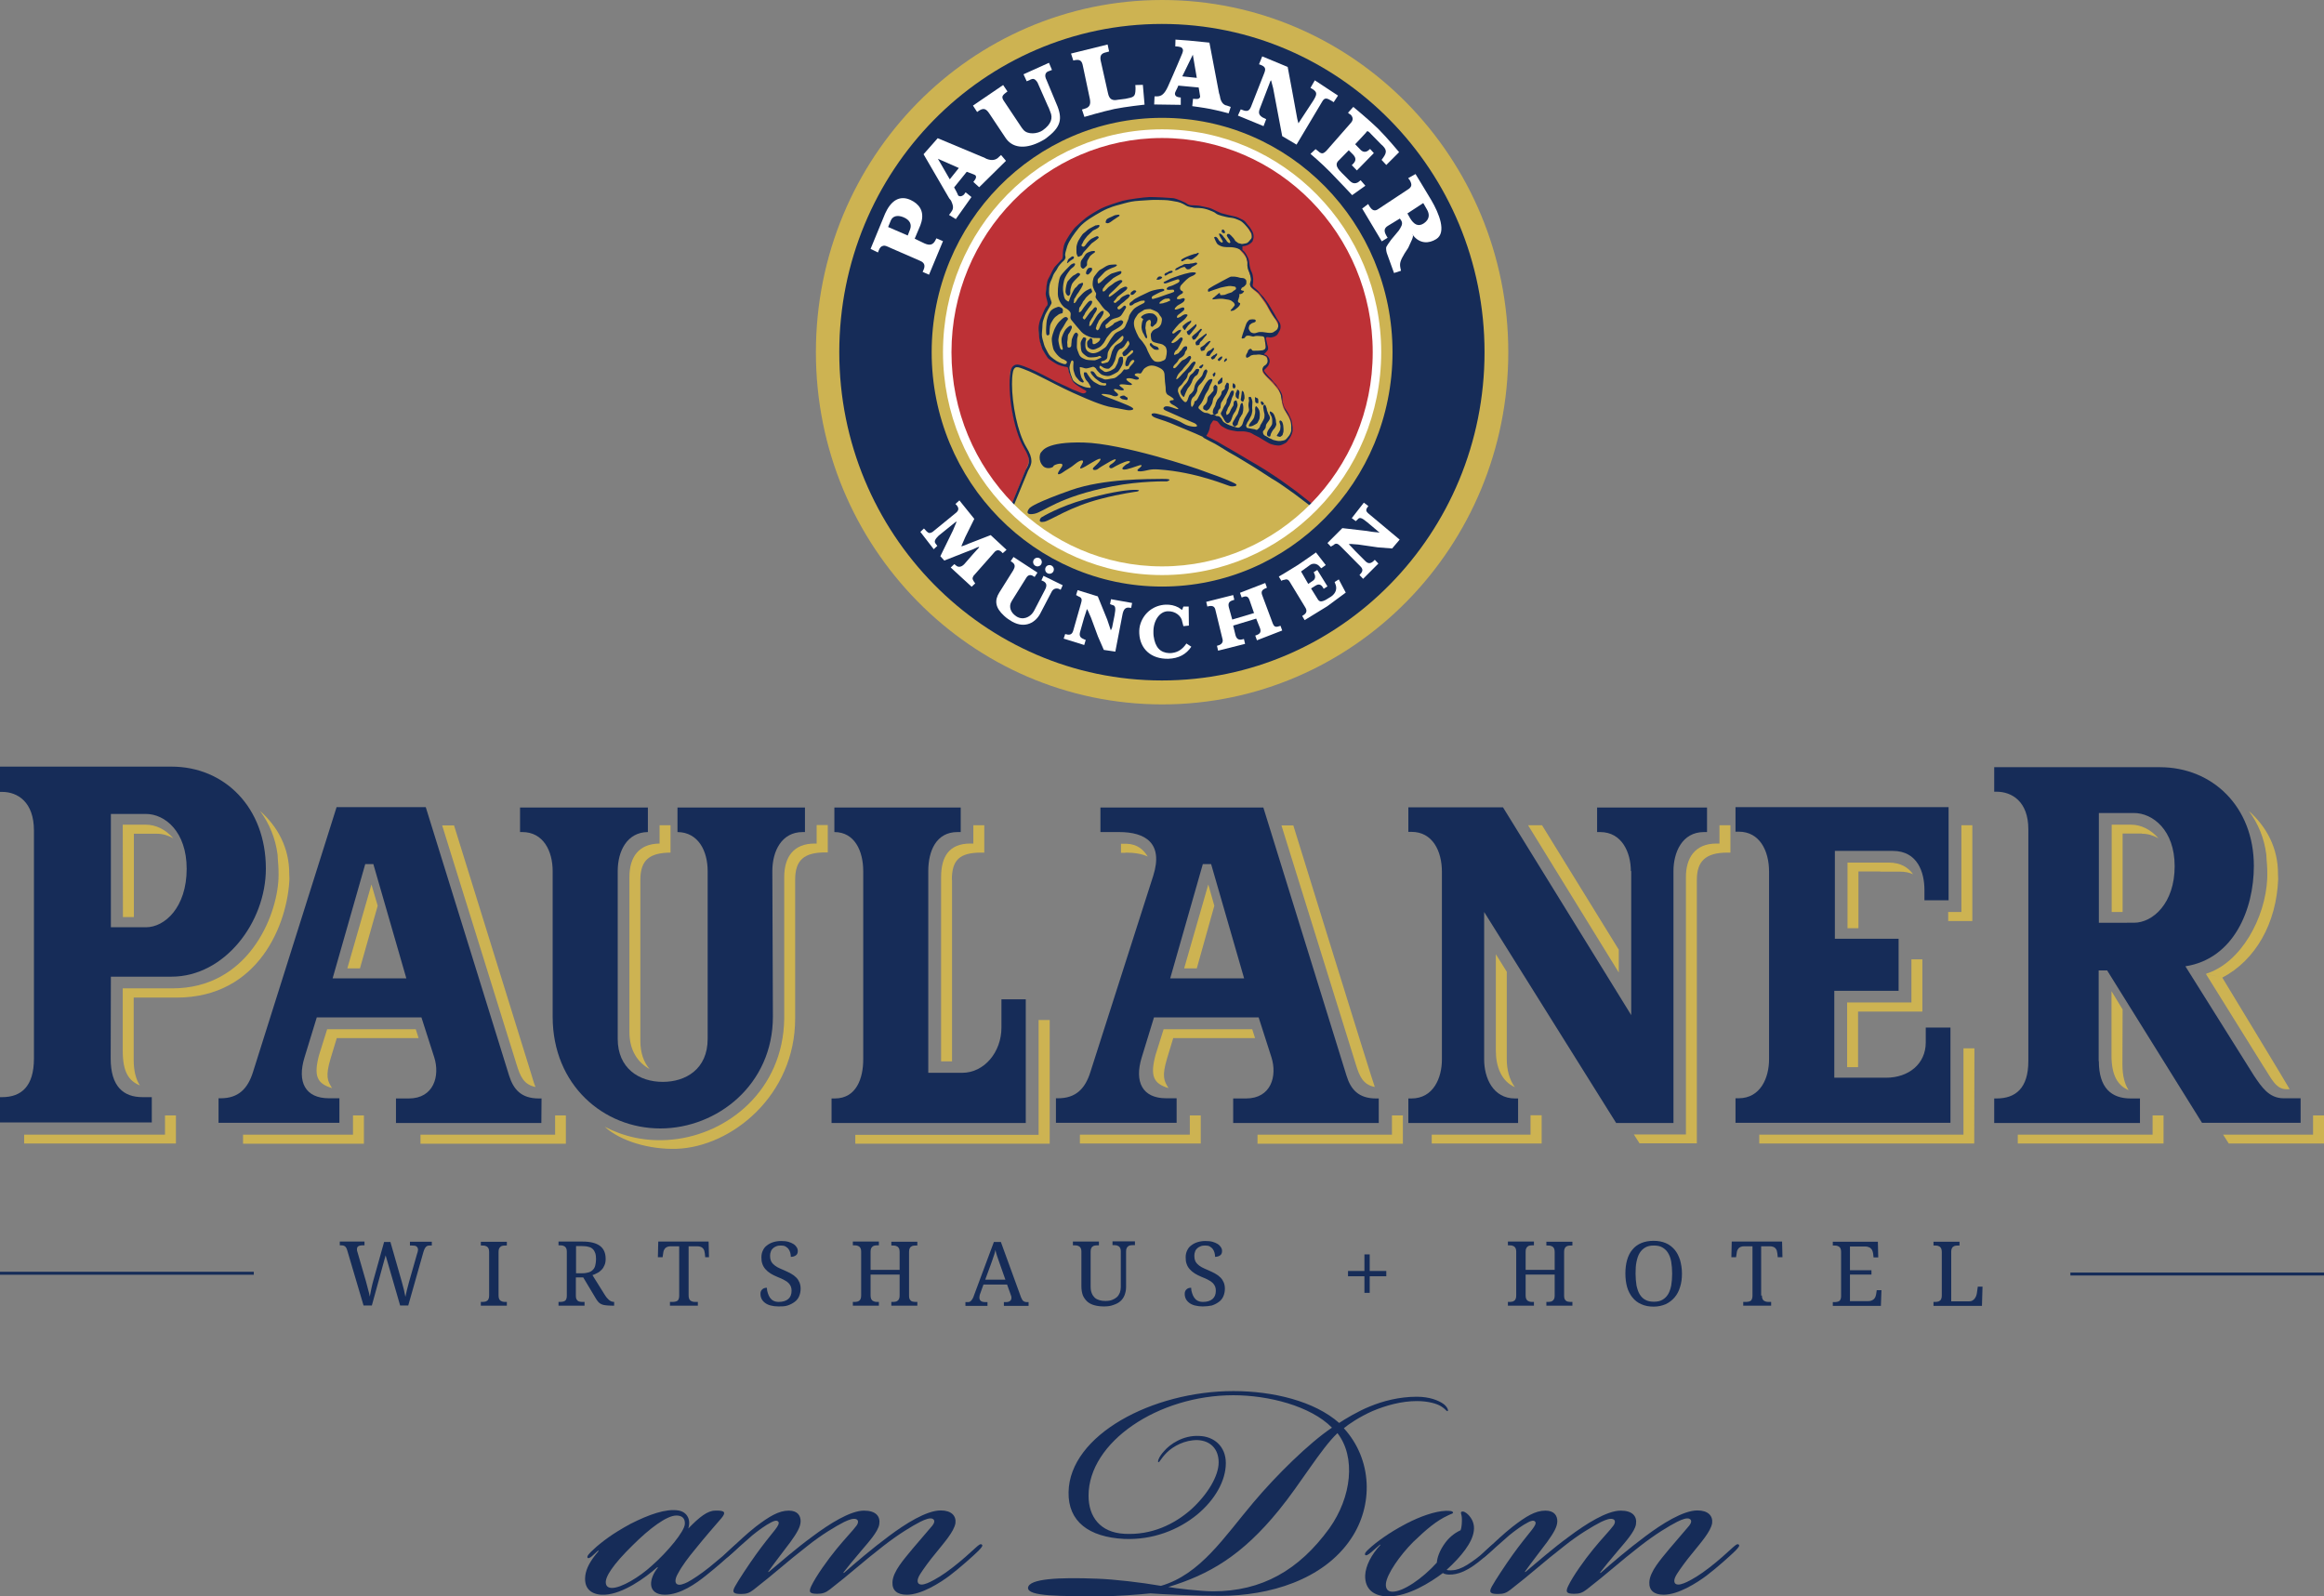 <?xml version="1.0" encoding="utf-8"?>
<!-- Generator: Adobe Illustrator 23.0.4, SVG Export Plug-In . SVG Version: 6.00 Build 0)  -->
<svg version="1.1" id="Ebene_1" xmlns="http://www.w3.org/2000/svg" xmlns:xlink="http://www.w3.org/1999/xlink" x="0px" y="0px"
	 viewBox="0 0 123.25 84.67" style="enable-background:new 0 0 123.25 84.67;" xml:space="preserve">
<rect x="0" y="0" width="123.25" height="84.67" fill="#808080" stroke="none"/>
<style type="text/css">
	.st0{fill:#162C58;}
	.st1{fill:none;stroke:#162C58;stroke-width:0.158;stroke-miterlimit:10;}
	.st2{fill-rule:evenodd;clip-rule:evenodd;fill:#CDB352;}
	.st3{fill:#CDB352;}
	.st4{fill-rule:evenodd;clip-rule:evenodd;fill:#162C58;}
	.st5{fill:#BD3136;}
	.st6{fill:#FFFFFF;}
	.st7{fill-rule:evenodd;clip-rule:evenodd;fill:#FFFFFF;}
</style>
<g>
	<g>
		<path class="st0" d="M37.93,80.12c0.53-0.02,0.58,0.1,0.33,0.4c-0.33,0.38-0.88,1.01-1.41,1.67c-0.33,0.4-0.66,0.83-0.88,1.24
			c-0.18,0.3-0.18,0.5-0.08,0.58c0.13,0.1,0.38,0,0.58-0.1c0.25-0.13,0.73-0.45,1.14-0.78c0.53-0.43,0.94-0.78,1.21-1.04
			c0.15-0.13,0.28-0.25,0.36-0.18c0.07,0.07-0.05,0.2-0.33,0.45c-0.33,0.3-0.94,0.83-1.42,1.21c-0.5,0.4-1.34,1.01-2.17,1.01
			c-0.48,0-0.71-0.23-0.73-0.53c-0.02-0.28,0.13-0.63,0.36-0.91l-0.03-0.02c-0.66,0.58-1.82,1.41-2.78,1.46
			c-0.56,0.03-1.14-0.2-1.04-1.01c0.05-0.38,0.25-0.78,0.71-1.31l-0.03-0.02l-0.33,0.3c-0.1,0.08-0.18,0.13-0.23,0.08
			c-0.05-0.08,0.08-0.23,0.36-0.48c0.07-0.08,0.5-0.43,0.76-0.61c0.25-0.18,0.68-0.45,1.16-0.71c0.99-0.5,1.87-0.81,2.53-0.71
			c0.5,0.08,0.68,0.53,0.53,0.96C37.1,80.45,37.53,80.12,37.93,80.12z M33.54,81.97c-1.03,1.01-1.46,1.67-1.41,2
			c0.02,0.18,0.15,0.25,0.33,0.25c0.48,0,1.44-0.56,2.12-1.19c0.81-0.71,1.72-1.8,1.74-2.2c0.02-0.33-0.18-0.45-0.45-0.45
			C35.36,80.38,34.45,81.06,33.54,81.97z"/>
		<path class="st0" d="M41.83,80.12c0.48,0,0.63,0.28,0.63,0.56c0,0.3-0.2,0.63-0.53,1.09c-0.38,0.51-0.91,1.19-1.19,1.59l0.02,0.02
			c0.61-0.51,1.44-1.24,2.33-1.89c0.88-0.66,2-1.37,2.73-1.37c0.63,0,0.88,0.3,0.81,0.73c-0.07,0.4-0.56,0.93-0.99,1.44
			c-0.43,0.51-0.68,0.81-0.91,1.11l0.02,0.03c0.58-0.51,1.49-1.29,2.38-1.95c0.88-0.66,2-1.37,2.76-1.37c0.56,0,0.83,0.28,0.78,0.68
			c-0.08,0.45-0.61,1.04-1.01,1.54c-0.4,0.48-0.68,0.88-0.83,1.11c-0.2,0.3-0.2,0.48-0.1,0.56c0.13,0.1,0.4,0,0.6-0.1
			c0.3-0.15,0.66-0.35,1.21-0.78c0.43-0.33,0.93-0.78,1.21-1.04c0.15-0.13,0.25-0.23,0.33-0.15c0.05,0.05-0.02,0.15-0.2,0.33
			c-0.23,0.23-0.99,0.91-1.52,1.31c-0.51,0.38-1.49,1.01-2.27,1.01c-0.51,0-0.78-0.23-0.76-0.66c0.02-0.58,0.63-1.24,1.06-1.77
			l1.06-1.24c0.1-0.13,0.15-0.28,0.02-0.35c-0.13-0.08-0.4,0.02-0.66,0.15c-0.45,0.23-1.16,0.66-1.97,1.29
			c-1.11,0.86-1.72,1.44-2.83,2.3c-0.23,0.18-0.4,0.23-0.66,0.23c-0.4,0-0.48-0.08-0.33-0.4c0.25-0.53,0.88-1.41,1.34-1.97
			c0.43-0.53,0.88-0.99,1.06-1.24c0.1-0.13,0.13-0.3-0.02-0.35c-0.15-0.05-0.35,0.02-0.63,0.15c-0.45,0.23-1.21,0.68-1.97,1.29
			c-1.11,0.86-1.72,1.44-2.83,2.3c-0.23,0.18-0.38,0.23-0.66,0.23c-0.36,0-0.53-0.05-0.33-0.4c0.18-0.33,0.73-1.16,1.11-1.69
			c0.38-0.53,0.73-0.96,1.01-1.31c0.18-0.23,0.23-0.35,0.18-0.43c-0.08-0.1-0.23-0.05-0.38,0.03c-0.3,0.15-0.68,0.43-0.99,0.68
			l-1.09,0.96c-0.25,0.23-0.35,0.3-0.43,0.23c-0.05-0.08,0.08-0.2,0.38-0.48c0.3-0.28,0.86-0.81,1.31-1.16
			C40.79,80.43,41.3,80.12,41.83,80.12z"/>
		<path class="st0" d="M63.52,76.38c-0.68-0.02-1.31,0.33-1.64,0.66c-0.33,0.33-0.38,0.53-0.45,0.51c-0.05-0.02,0.02-0.28,0.3-0.58
			c0.3-0.36,1.01-0.86,1.87-0.81c0.76,0.02,1.41,0.53,1.41,1.44c0,0.94-0.58,1.95-1.52,2.73c-0.99,0.81-2.35,1.36-3.89,1.29
			c-1.84-0.1-2.96-0.91-2.93-2.48c0.05-3.03,4.45-5.36,8.74-5.36c2.1,0,4.3,0.53,5.61,1.69c0.3-0.2,1.01-0.63,1.64-0.88
			c0.68-0.28,1.54-0.51,2.48-0.51c0.68,0,1.16,0.2,1.41,0.38c0.18,0.13,0.28,0.33,0.23,0.38c-0.08,0.02-0.08-0.08-0.35-0.25
			c-0.2-0.13-0.66-0.28-1.29-0.28c-0.81,0-1.64,0.23-2.35,0.53c-0.68,0.3-1.29,0.71-1.52,0.91c1.52,1.67,1.57,4.09,0.38,5.86
			c-1.47,2.2-4.37,3.03-6.93,3.03c-1.31,0-3.03-0.08-3.71-0.13c-0.71,0.07-1.8,0.15-2.5,0.15c-2.27,0-4.02,0.02-3.99-0.45
			c0.05-0.48,1.62-0.56,3.66-0.48c0.91,0.03,2.35,0.2,3.39,0.38c2.1-0.61,3.36-2.6,4.9-4.42c1.21-1.44,2.96-3.16,4.17-3.97
			c-1.14-1.16-3.39-1.72-5.23-1.72c-3.99,0-7.68,2.48-7.68,5.33c0,1.11,0.61,1.95,1.9,2.02c1.44,0.08,2.65-0.5,3.56-1.31
			c0.88-0.81,1.44-1.77,1.44-2.48C64.63,76.84,64.18,76.41,63.52,76.38z M64.33,84.4c2.58,0,4.55-1.11,6.17-3.34
			c1.19-1.67,1.41-3.79,0.43-5.05c-0.88,0.83-1.97,2.7-3.11,4.09c-1.95,2.4-3.69,3.41-5.86,4.07C62.31,84.24,63.72,84.4,64.33,84.4z
			"/>
		<path class="st0" d="M72.73,82.32c-0.18,0.15-0.28,0.2-0.33,0.15c-0.05-0.08,0.07-0.2,0.18-0.3c0.18-0.18,0.53-0.45,0.79-0.63
			c0.33-0.23,0.68-0.45,1.21-0.73c0.73-0.38,1.52-0.66,2.1-0.68c0.18,0,0.38,0,0.38,0.1c0,0.05-0.08,0.05-0.28,0.15
			c-0.6,0.28-1.11,0.71-1.82,1.39c-0.73,0.73-1.41,1.72-1.46,2.22c-0.02,0.25,0.07,0.43,0.35,0.43c0.56,0,1.57-0.68,2.35-1.54
			c0.02-0.25,0.13-0.63,0.45-1.06c0.28-0.38,0.63-0.58,0.81-0.66c0.07-0.18,0.07-0.46,0.07-0.58c0-0.28-0.1-0.35-0.02-0.4
			c0.1-0.05,0.25,0.05,0.35,0.15c0.2,0.2,0.36,0.5,0.3,0.88c-0.08,0.61-0.66,1.34-1.44,2.05c0.1,0.05,0.38,0.02,0.48,0
			c0.23-0.05,0.51-0.18,0.86-0.43c0.33-0.23,0.53-0.4,0.81-0.66c0.23-0.2,0.35-0.33,0.43-0.25c0.07,0.07-0.08,0.23-0.33,0.45
			c-0.23,0.2-0.48,0.43-0.81,0.66c-0.4,0.28-0.71,0.4-0.96,0.45c-0.23,0.05-0.53,0.05-0.68-0.05c-0.66,0.5-1.84,1.24-2.88,1.24
			c-0.78,0-1.26-0.38-1.24-1.11c0.02-0.51,0.33-1.11,0.81-1.62l-0.02-0.02L72.73,82.32z"/>
		<path class="st0" d="M81.96,80.12c0.48,0,0.63,0.28,0.63,0.56c0,0.3-0.2,0.63-0.53,1.09c-0.38,0.51-0.91,1.19-1.19,1.59l0.02,0.02
			c0.61-0.51,1.44-1.24,2.33-1.89c0.88-0.66,2-1.37,2.73-1.37c0.63,0,0.88,0.3,0.81,0.73c-0.07,0.4-0.56,0.93-0.99,1.44
			c-0.43,0.51-0.68,0.81-0.91,1.11l0.02,0.03c0.58-0.51,1.49-1.29,2.38-1.95c0.88-0.66,2-1.37,2.76-1.37c0.56,0,0.83,0.28,0.78,0.68
			c-0.08,0.45-0.61,1.04-1.01,1.54c-0.4,0.48-0.68,0.88-0.83,1.11c-0.2,0.3-0.2,0.48-0.1,0.56c0.13,0.1,0.4,0,0.61-0.1
			c0.3-0.15,0.66-0.35,1.21-0.78c0.43-0.33,0.93-0.78,1.21-1.04c0.15-0.13,0.25-0.23,0.33-0.15c0.05,0.05-0.02,0.15-0.2,0.33
			c-0.23,0.23-0.99,0.91-1.52,1.31c-0.51,0.38-1.49,1.01-2.27,1.01c-0.51,0-0.78-0.23-0.76-0.66c0.02-0.58,0.63-1.24,1.06-1.77
			l1.06-1.24c0.1-0.13,0.15-0.28,0.02-0.35c-0.13-0.08-0.4,0.02-0.66,0.15c-0.45,0.23-1.16,0.66-1.97,1.29
			c-1.11,0.86-1.72,1.44-2.83,2.3c-0.23,0.18-0.4,0.23-0.66,0.23c-0.4,0-0.48-0.08-0.33-0.4c0.25-0.53,0.88-1.41,1.34-1.97
			c0.43-0.53,0.88-0.99,1.06-1.24c0.1-0.13,0.13-0.3-0.02-0.35c-0.15-0.05-0.35,0.02-0.63,0.15c-0.45,0.23-1.21,0.68-1.97,1.29
			c-1.11,0.86-1.72,1.44-2.83,2.3c-0.23,0.18-0.38,0.23-0.66,0.23c-0.36,0-0.53-0.05-0.33-0.4c0.18-0.33,0.73-1.16,1.11-1.69
			c0.38-0.53,0.73-0.96,1.01-1.31c0.18-0.23,0.23-0.35,0.18-0.43c-0.08-0.1-0.23-0.05-0.38,0.03c-0.3,0.15-0.68,0.43-0.99,0.68
			l-1.09,0.96c-0.25,0.23-0.35,0.3-0.43,0.23c-0.05-0.08,0.08-0.2,0.38-0.48c0.3-0.28,0.86-0.81,1.31-1.16
			C80.92,80.43,81.42,80.12,81.96,80.12z"/>
	</g>
	<g>
		<g>
			<path class="st0" d="M20.71,65.89l0.59,2.06c0.04,0.16,0.08,0.31,0.12,0.45c0.03,0.14,0.06,0.27,0.08,0.38
				c0.02-0.11,0.05-0.23,0.08-0.36c0.03-0.13,0.07-0.27,0.11-0.42l0.42-1.47c0-0.02,0.01-0.04,0.02-0.06
				c0.01-0.02,0.01-0.05,0.02-0.07c0-0.02,0.01-0.04,0.01-0.06c0-0.02,0.01-0.04,0.01-0.05c0-0.08-0.03-0.14-0.08-0.18
				s-0.13-0.05-0.24-0.05h-0.11v-0.2h1.16v0.2h-0.09c-0.05,0-0.09,0-0.12,0.01c-0.03,0.01-0.07,0.03-0.09,0.05
				c-0.03,0.03-0.05,0.06-0.08,0.11c-0.02,0.05-0.05,0.11-0.07,0.19l-0.8,2.82h-0.43l-0.77-2.66l-0.73,2.66h-0.44l-0.87-2.94
				c-0.02-0.05-0.03-0.09-0.05-0.12c-0.02-0.03-0.04-0.06-0.07-0.08s-0.06-0.03-0.09-0.04c-0.04-0.01-0.08-0.01-0.12-0.01h-0.06
				v-0.2h1.31v0.2h-0.11c-0.1,0-0.17,0.02-0.22,0.05s-0.07,0.09-0.07,0.17c0,0.03,0,0.05,0.01,0.08c0.01,0.03,0.02,0.06,0.03,0.1
				l0.44,1.52c0.04,0.14,0.08,0.29,0.11,0.42c0.04,0.14,0.07,0.26,0.09,0.38c0.02-0.12,0.05-0.26,0.08-0.41
				c0.03-0.15,0.07-0.3,0.11-0.45l0.57-2.04H20.71z"/>
			<path class="st0" d="M25.5,69.25v-0.2h0.06c0.05,0,0.1,0,0.15-0.01c0.05-0.01,0.09-0.02,0.12-0.05c0.04-0.02,0.06-0.06,0.08-0.1
				c0.02-0.04,0.03-0.1,0.03-0.18V66.4c0-0.07-0.01-0.13-0.03-0.18c-0.02-0.04-0.05-0.08-0.08-0.1c-0.04-0.02-0.08-0.04-0.12-0.05
				c-0.05-0.01-0.1-0.01-0.15-0.01H25.5v-0.2h1.38v0.2h-0.06c-0.05,0-0.1,0-0.15,0.01c-0.05,0.01-0.09,0.02-0.12,0.05
				c-0.03,0.02-0.06,0.06-0.08,0.1c-0.02,0.04-0.03,0.1-0.03,0.18v2.31c0,0.07,0.01,0.13,0.03,0.18c0.02,0.04,0.05,0.08,0.08,0.1
				c0.04,0.02,0.08,0.04,0.12,0.05c0.05,0.01,0.1,0.01,0.15,0.01h0.06v0.2H25.5z"/>
			<path class="st0" d="M32.07,68.67c0.08,0.13,0.16,0.22,0.23,0.28c0.08,0.06,0.16,0.1,0.26,0.1h0.01v0.2h-0.07
				c-0.15,0-0.27-0.01-0.37-0.02c-0.1-0.01-0.18-0.03-0.24-0.06c-0.07-0.03-0.12-0.07-0.17-0.13c-0.05-0.06-0.1-0.13-0.15-0.22
				l-0.64-1.07h-0.39v0.98c0,0.07,0.01,0.13,0.03,0.17c0.02,0.04,0.05,0.07,0.08,0.1c0.04,0.02,0.08,0.04,0.12,0.04
				c0.05,0.01,0.1,0.01,0.15,0.01H31v0.2h-1.38v-0.2h0.06c0.05,0,0.1,0,0.15-0.01c0.05-0.01,0.09-0.02,0.12-0.04
				c0.04-0.02,0.06-0.05,0.08-0.1c0.02-0.04,0.03-0.1,0.03-0.17v-2.35c0-0.07-0.01-0.13-0.03-0.17c-0.02-0.04-0.05-0.08-0.08-0.1
				c-0.04-0.02-0.08-0.04-0.12-0.05c-0.05-0.01-0.1-0.01-0.15-0.01h-0.06v-0.2h1.28c0.41,0,0.72,0.08,0.92,0.23
				c0.2,0.15,0.3,0.38,0.3,0.69c0,0.13-0.02,0.24-0.06,0.33c-0.04,0.1-0.09,0.18-0.16,0.25c-0.07,0.07-0.14,0.13-0.23,0.17
				c-0.08,0.05-0.17,0.08-0.25,0.11L32.07,68.67z M30.55,67.53h0.33c0.14,0,0.25-0.02,0.35-0.05c0.09-0.03,0.17-0.08,0.22-0.14
				c0.06-0.06,0.1-0.14,0.12-0.23c0.02-0.09,0.04-0.2,0.04-0.32c0-0.13-0.01-0.23-0.04-0.32c-0.03-0.09-0.07-0.16-0.13-0.22
				c-0.06-0.06-0.13-0.1-0.23-0.12c-0.09-0.03-0.21-0.04-0.34-0.04h-0.32V67.53z"/>
			<path class="st0" d="M36.52,68.71c0,0.07,0.01,0.13,0.03,0.18c0.02,0.04,0.05,0.08,0.08,0.1c0.04,0.02,0.08,0.04,0.12,0.05
				c0.05,0.01,0.1,0.01,0.15,0.01h0.11v0.2h-1.48v-0.2h0.11c0.05,0,0.1,0,0.15-0.01c0.05-0.01,0.09-0.02,0.12-0.04
				c0.04-0.02,0.06-0.05,0.08-0.1c0.02-0.04,0.03-0.1,0.03-0.17V66.1h-0.45c-0.07,0-0.13,0.01-0.18,0.03
				c-0.05,0.02-0.09,0.05-0.12,0.08c-0.03,0.04-0.05,0.08-0.07,0.12c-0.01,0.05-0.03,0.1-0.03,0.15l-0.03,0.2h-0.25l0.02-0.83h2.67
				l0.02,0.83H37.4l-0.02-0.2c-0.01-0.05-0.02-0.1-0.03-0.15c-0.02-0.05-0.04-0.09-0.07-0.12c-0.03-0.04-0.07-0.06-0.12-0.08
				c-0.05-0.02-0.11-0.03-0.18-0.03h-0.46V68.71z"/>
			<path class="st0" d="M41.28,69.29c-0.15,0-0.29-0.02-0.41-0.05c-0.12-0.03-0.22-0.08-0.3-0.14c-0.08-0.06-0.14-0.13-0.18-0.21
				c-0.04-0.08-0.06-0.17-0.06-0.27c0-0.1,0.03-0.17,0.09-0.23c0.06-0.06,0.14-0.09,0.25-0.09c0,0.1,0.02,0.19,0.05,0.28
				c0.03,0.09,0.06,0.17,0.11,0.24c0.05,0.07,0.11,0.13,0.19,0.17c0.08,0.04,0.17,0.06,0.28,0.06c0.21,0,0.38-0.05,0.5-0.15
				c0.12-0.1,0.18-0.25,0.18-0.44c0-0.09-0.01-0.16-0.04-0.23c-0.03-0.07-0.07-0.13-0.12-0.18c-0.06-0.06-0.13-0.11-0.23-0.16
				c-0.09-0.05-0.21-0.11-0.35-0.16c-0.15-0.06-0.28-0.13-0.38-0.19c-0.11-0.07-0.2-0.15-0.27-0.23c-0.07-0.08-0.13-0.18-0.16-0.28
				c-0.04-0.1-0.05-0.22-0.05-0.35c0-0.14,0.03-0.26,0.08-0.36c0.05-0.11,0.12-0.2,0.22-0.27c0.09-0.07,0.2-0.13,0.33-0.17
				c0.13-0.04,0.27-0.06,0.41-0.06c0.14,0,0.27,0.01,0.38,0.04c0.11,0.03,0.2,0.07,0.28,0.12c0.08,0.05,0.13,0.11,0.17,0.17
				c0.04,0.06,0.06,0.13,0.06,0.2c0,0.1-0.03,0.18-0.1,0.23c-0.07,0.05-0.16,0.08-0.27,0.08c0-0.07-0.01-0.15-0.03-0.22
				c-0.02-0.07-0.05-0.14-0.09-0.19c-0.04-0.06-0.1-0.1-0.16-0.14c-0.07-0.04-0.15-0.05-0.25-0.05c-0.09,0-0.17,0.01-0.24,0.04
				c-0.07,0.03-0.13,0.06-0.18,0.11c-0.05,0.05-0.09,0.1-0.11,0.17c-0.03,0.07-0.04,0.14-0.04,0.22c0,0.09,0.01,0.18,0.04,0.25
				c0.02,0.07,0.07,0.14,0.12,0.19c0.06,0.06,0.13,0.11,0.23,0.17c0.09,0.05,0.21,0.1,0.35,0.16c0.14,0.06,0.26,0.12,0.37,0.18
				c0.11,0.06,0.2,0.13,0.28,0.21c0.08,0.08,0.13,0.17,0.17,0.26c0.04,0.1,0.06,0.21,0.06,0.33c0,0.15-0.03,0.28-0.08,0.4
				c-0.05,0.12-0.13,0.22-0.24,0.3s-0.22,0.14-0.37,0.19S41.46,69.29,41.28,69.29z"/>
			<path class="st0" d="M47.27,69.25v-0.2h0.06c0.05,0,0.1,0,0.15-0.01c0.05-0.01,0.09-0.02,0.12-0.05c0.03-0.02,0.06-0.06,0.08-0.1
				c0.02-0.04,0.03-0.1,0.03-0.18V67.6h-1.54v1.11c0,0.07,0.01,0.13,0.03,0.18c0.02,0.04,0.05,0.08,0.08,0.1
				c0.04,0.02,0.08,0.04,0.12,0.05c0.05,0.01,0.1,0.01,0.15,0.01h0.06v0.2h-1.38v-0.2h0.06c0.05,0,0.1,0,0.15-0.01
				c0.05-0.01,0.09-0.02,0.12-0.05c0.04-0.02,0.06-0.06,0.08-0.1c0.02-0.04,0.03-0.1,0.03-0.18v-2.33c0-0.07-0.01-0.13-0.03-0.17
				c-0.02-0.04-0.05-0.08-0.08-0.1c-0.04-0.02-0.08-0.04-0.12-0.05c-0.05-0.01-0.1-0.01-0.15-0.01h-0.06v-0.2h1.38v0.2h-0.06
				c-0.05,0-0.1,0-0.15,0.01c-0.05,0.01-0.09,0.02-0.12,0.05c-0.03,0.02-0.06,0.06-0.08,0.1c-0.02,0.04-0.03,0.1-0.03,0.18v0.96
				h1.54V66.4c0-0.07-0.01-0.13-0.03-0.18c-0.02-0.04-0.05-0.08-0.08-0.1c-0.04-0.02-0.08-0.04-0.12-0.05
				c-0.05-0.01-0.1-0.01-0.15-0.01h-0.06v-0.2h1.38v0.2h-0.06c-0.05,0-0.1,0-0.15,0.01c-0.05,0.01-0.09,0.02-0.12,0.05
				c-0.04,0.02-0.06,0.06-0.08,0.1c-0.02,0.04-0.03,0.1-0.03,0.18v2.33c0,0.07,0.01,0.13,0.03,0.17c0.02,0.04,0.05,0.07,0.08,0.1
				c0.04,0.02,0.08,0.04,0.12,0.04c0.05,0.01,0.1,0.01,0.15,0.01h0.06v0.2H47.27z"/>
			<path class="st0" d="M52.16,68.12l-0.18,0.5c-0.01,0.04-0.03,0.07-0.03,0.11s-0.01,0.07-0.01,0.09c0,0.08,0.03,0.14,0.08,0.18
				c0.05,0.04,0.13,0.06,0.24,0.06h0.11v0.2H51.2v-0.2h0.09c0.05,0,0.09,0,0.12-0.01c0.03-0.01,0.06-0.03,0.09-0.06
				s0.05-0.07,0.08-0.11s0.05-0.11,0.08-0.19l1.05-2.82h0.37l1.07,2.94c0.02,0.05,0.04,0.09,0.06,0.12
				c0.02,0.03,0.04,0.06,0.07,0.08s0.06,0.03,0.09,0.04c0.03,0.01,0.07,0.01,0.12,0.01h0.06v0.2h-1.31v-0.2h0.11
				c0.19,0,0.29-0.08,0.29-0.23c0-0.03,0-0.05-0.01-0.08c-0.01-0.03-0.02-0.06-0.03-0.09l-0.19-0.53H52.16z M53.03,67.05
				c-0.05-0.14-0.09-0.27-0.14-0.4c-0.04-0.12-0.08-0.24-0.1-0.36c-0.01,0.06-0.02,0.11-0.04,0.17c-0.01,0.05-0.03,0.11-0.05,0.16
				c-0.02,0.06-0.04,0.11-0.06,0.18c-0.02,0.06-0.05,0.13-0.07,0.2l-0.32,0.87h1.07L53.03,67.05z"/>
			<path class="st0" d="M58.55,69.29c-0.19,0-0.35-0.02-0.5-0.06c-0.15-0.04-0.27-0.1-0.38-0.19c-0.1-0.09-0.18-0.2-0.24-0.33
				c-0.05-0.14-0.08-0.3-0.08-0.49v-1.84c0-0.07-0.01-0.13-0.03-0.17c-0.02-0.04-0.05-0.08-0.08-0.1c-0.04-0.02-0.08-0.04-0.12-0.05
				c-0.05-0.01-0.1-0.01-0.15-0.01H56.9v-0.2h1.38v0.2h-0.06c-0.05,0-0.1,0-0.15,0.01c-0.05,0.01-0.09,0.02-0.12,0.05
				c-0.04,0.02-0.06,0.06-0.08,0.1c-0.02,0.04-0.03,0.1-0.03,0.18v1.85c0,0.14,0.02,0.25,0.06,0.35c0.04,0.1,0.09,0.17,0.16,0.24
				c0.07,0.06,0.15,0.1,0.25,0.13c0.1,0.03,0.2,0.04,0.32,0.04c0.14,0,0.26-0.02,0.36-0.06c0.1-0.04,0.18-0.09,0.25-0.15
				c0.07-0.07,0.11-0.14,0.15-0.23c0.03-0.09,0.05-0.19,0.05-0.3v-1.89c0-0.07-0.01-0.13-0.03-0.17c-0.02-0.04-0.05-0.08-0.08-0.1
				c-0.04-0.02-0.08-0.04-0.12-0.05c-0.05-0.01-0.1-0.01-0.15-0.01h-0.06v-0.2h1.19v0.2H60.1c-0.05,0-0.1,0-0.15,0.01
				c-0.05,0.01-0.09,0.02-0.12,0.05c-0.03,0.02-0.06,0.06-0.08,0.1c-0.02,0.04-0.03,0.1-0.03,0.18v1.88c0,0.16-0.03,0.3-0.08,0.43
				s-0.12,0.23-0.22,0.32c-0.1,0.09-0.22,0.15-0.37,0.2C58.9,69.27,58.74,69.29,58.55,69.29z"/>
			<path class="st0" d="M63.78,69.29c-0.15,0-0.29-0.02-0.41-0.05c-0.12-0.03-0.22-0.08-0.3-0.14c-0.08-0.06-0.14-0.13-0.18-0.21
				c-0.04-0.08-0.06-0.17-0.06-0.27c0-0.1,0.03-0.17,0.09-0.23s0.14-0.09,0.25-0.09c0,0.1,0.02,0.19,0.05,0.28
				c0.03,0.09,0.06,0.17,0.11,0.24c0.05,0.07,0.11,0.13,0.19,0.17c0.08,0.04,0.17,0.06,0.28,0.06c0.21,0,0.38-0.05,0.5-0.15
				c0.12-0.1,0.18-0.25,0.18-0.44c0-0.09-0.01-0.16-0.04-0.23c-0.03-0.07-0.07-0.13-0.12-0.18c-0.06-0.06-0.13-0.11-0.23-0.16
				c-0.09-0.05-0.21-0.11-0.35-0.16c-0.15-0.06-0.28-0.13-0.38-0.19c-0.11-0.07-0.2-0.15-0.27-0.23s-0.13-0.18-0.16-0.28
				c-0.04-0.1-0.05-0.22-0.05-0.35c0-0.14,0.03-0.26,0.08-0.36c0.05-0.11,0.12-0.2,0.22-0.27c0.09-0.07,0.2-0.13,0.33-0.17
				c0.13-0.04,0.27-0.06,0.41-0.06c0.14,0,0.27,0.01,0.38,0.04c0.11,0.03,0.2,0.07,0.28,0.12c0.08,0.05,0.13,0.11,0.17,0.17
				c0.04,0.06,0.06,0.13,0.06,0.2c0,0.1-0.03,0.18-0.1,0.23c-0.07,0.05-0.16,0.08-0.27,0.08c0-0.07-0.01-0.15-0.03-0.22
				c-0.02-0.07-0.05-0.14-0.09-0.19c-0.04-0.06-0.1-0.1-0.16-0.14c-0.07-0.04-0.15-0.05-0.25-0.05c-0.09,0-0.17,0.01-0.24,0.04
				c-0.07,0.03-0.13,0.06-0.18,0.11c-0.05,0.05-0.09,0.1-0.11,0.17c-0.03,0.07-0.04,0.14-0.04,0.22c0,0.09,0.01,0.18,0.04,0.25
				c0.02,0.07,0.07,0.14,0.12,0.19c0.06,0.06,0.13,0.11,0.23,0.17c0.09,0.05,0.21,0.1,0.35,0.16c0.14,0.06,0.26,0.12,0.37,0.18
				c0.11,0.06,0.2,0.13,0.28,0.21c0.08,0.08,0.13,0.17,0.17,0.26c0.04,0.1,0.06,0.21,0.06,0.33c0,0.15-0.03,0.28-0.08,0.4
				c-0.05,0.12-0.13,0.22-0.24,0.3s-0.22,0.14-0.37,0.19C64.12,69.27,63.96,69.29,63.78,69.29z"/>
			<path class="st0" d="M72.64,67.69v0.88h-0.28v-0.88h-0.87v-0.28h0.87v-0.88h0.28v0.88h0.88v0.28H72.64z"/>
			<path class="st0" d="M82.01,69.25v-0.2h0.06c0.05,0,0.1,0,0.15-0.01c0.05-0.01,0.09-0.02,0.12-0.05c0.03-0.02,0.06-0.06,0.08-0.1
				c0.02-0.04,0.03-0.1,0.03-0.18V67.6h-1.54v1.11c0,0.07,0.01,0.13,0.03,0.18c0.02,0.04,0.05,0.08,0.08,0.1
				c0.04,0.02,0.08,0.04,0.12,0.05c0.05,0.01,0.1,0.01,0.15,0.01h0.06v0.2h-1.38v-0.2h0.06c0.05,0,0.1,0,0.15-0.01
				c0.05-0.01,0.09-0.02,0.12-0.05c0.04-0.02,0.06-0.06,0.08-0.1c0.02-0.04,0.03-0.1,0.03-0.18v-2.33c0-0.07-0.01-0.13-0.03-0.17
				c-0.02-0.04-0.05-0.08-0.08-0.1c-0.04-0.02-0.08-0.04-0.12-0.05c-0.05-0.01-0.1-0.01-0.15-0.01h-0.06v-0.2h1.38v0.2h-0.06
				c-0.05,0-0.1,0-0.15,0.01c-0.05,0.01-0.09,0.02-0.12,0.05c-0.03,0.02-0.06,0.06-0.08,0.1c-0.02,0.04-0.03,0.1-0.03,0.18v0.96
				h1.54V66.4c0-0.07-0.01-0.13-0.03-0.18c-0.02-0.04-0.05-0.08-0.08-0.1c-0.04-0.02-0.08-0.04-0.12-0.05
				c-0.05-0.01-0.1-0.01-0.15-0.01h-0.06v-0.2h1.38v0.2h-0.06c-0.05,0-0.1,0-0.15,0.01c-0.05,0.01-0.09,0.02-0.12,0.05
				c-0.04,0.02-0.06,0.06-0.08,0.1c-0.02,0.04-0.03,0.1-0.03,0.18v2.33c0,0.07,0.01,0.13,0.03,0.17c0.02,0.04,0.05,0.07,0.08,0.1
				c0.04,0.02,0.08,0.04,0.12,0.04c0.05,0.01,0.1,0.01,0.15,0.01h0.06v0.2H82.01z"/>
			<path class="st0" d="M89.2,67.55c0,0.26-0.03,0.5-0.1,0.71c-0.06,0.21-0.16,0.4-0.29,0.55c-0.13,0.15-0.28,0.27-0.47,0.36
				c-0.19,0.08-0.4,0.13-0.64,0.13c-0.25,0-0.47-0.04-0.66-0.13c-0.19-0.08-0.34-0.2-0.47-0.36c-0.12-0.15-0.22-0.34-0.28-0.55
				c-0.06-0.22-0.09-0.45-0.09-0.72c0-0.26,0.03-0.5,0.09-0.71c0.06-0.21,0.15-0.4,0.28-0.55c0.12-0.15,0.28-0.27,0.47-0.35
				c0.19-0.08,0.41-0.12,0.66-0.12c0.24,0,0.45,0.04,0.64,0.12s0.34,0.2,0.47,0.35c0.13,0.15,0.22,0.34,0.29,0.55
				C89.16,67.05,89.2,67.28,89.2,67.55z M86.74,67.55c0,0.23,0.02,0.44,0.05,0.63c0.04,0.18,0.09,0.34,0.17,0.47
				c0.08,0.13,0.18,0.23,0.3,0.29c0.12,0.07,0.27,0.1,0.45,0.1c0.18,0,0.33-0.03,0.45-0.1c0.12-0.07,0.22-0.16,0.3-0.29
				c0.08-0.13,0.13-0.28,0.17-0.47c0.03-0.18,0.05-0.39,0.05-0.63c0-0.24-0.02-0.45-0.05-0.63c-0.03-0.18-0.09-0.34-0.17-0.47
				c-0.08-0.13-0.18-0.22-0.3-0.29c-0.12-0.07-0.27-0.1-0.45-0.1s-0.33,0.03-0.45,0.1c-0.12,0.07-0.22,0.16-0.3,0.29
				c-0.08,0.13-0.13,0.28-0.17,0.47C86.75,67.1,86.74,67.31,86.74,67.55z"/>
			<path class="st0" d="M93.44,68.71c0,0.07,0.01,0.13,0.03,0.18c0.02,0.04,0.05,0.08,0.08,0.1c0.04,0.02,0.08,0.04,0.12,0.05
				c0.05,0.01,0.1,0.01,0.15,0.01h0.11v0.2h-1.48v-0.2h0.11c0.05,0,0.1,0,0.15-0.01c0.05-0.01,0.09-0.02,0.12-0.04
				c0.04-0.02,0.06-0.05,0.08-0.1c0.02-0.04,0.03-0.1,0.03-0.17V66.1H92.5c-0.07,0-0.13,0.01-0.18,0.03
				c-0.05,0.02-0.09,0.05-0.12,0.08c-0.03,0.04-0.05,0.08-0.07,0.12c-0.01,0.05-0.03,0.1-0.03,0.15l-0.03,0.2h-0.25l0.02-0.83h2.67
				l0.02,0.83h-0.25l-0.02-0.2c-0.01-0.05-0.02-0.1-0.03-0.15c-0.02-0.05-0.04-0.09-0.07-0.12c-0.03-0.04-0.07-0.06-0.12-0.08
				c-0.05-0.02-0.11-0.03-0.18-0.03h-0.46V68.71z"/>
			<path class="st0" d="M98.14,69.01h0.92c0.08,0,0.14-0.01,0.19-0.03c0.05-0.02,0.1-0.05,0.13-0.08c0.04-0.04,0.06-0.08,0.08-0.12
				c0.02-0.05,0.03-0.1,0.04-0.15l0.03-0.2h0.25l-0.03,0.83h-2.55v-0.2h0.06c0.05,0,0.1,0,0.15-0.01c0.05-0.01,0.09-0.02,0.12-0.04
				c0.04-0.02,0.06-0.05,0.08-0.1c0.02-0.04,0.03-0.1,0.03-0.17V66.4c0-0.07-0.01-0.13-0.03-0.18c-0.02-0.04-0.05-0.08-0.08-0.1
				c-0.04-0.02-0.08-0.04-0.12-0.05c-0.05-0.01-0.1-0.01-0.15-0.01h-0.06v-0.2h2.39l0.02,0.83h-0.25l-0.02-0.2
				c-0.01-0.05-0.02-0.1-0.04-0.15c-0.02-0.05-0.04-0.09-0.08-0.12c-0.03-0.04-0.08-0.06-0.13-0.08c-0.05-0.02-0.11-0.03-0.18-0.03
				h-0.8v1.26h1.14v0.23h-1.14V69.01z"/>
			<path class="st0" d="M102.54,69.25v-0.2h0.06c0.05,0,0.1,0,0.15-0.01c0.05-0.01,0.09-0.02,0.12-0.05
				c0.04-0.02,0.06-0.06,0.08-0.1c0.02-0.04,0.03-0.1,0.03-0.18V66.4c0-0.07-0.01-0.13-0.03-0.18c-0.02-0.04-0.05-0.08-0.08-0.1
				c-0.04-0.02-0.08-0.04-0.12-0.05c-0.05-0.01-0.1-0.01-0.15-0.01h-0.06v-0.2h1.38v0.2h-0.06c-0.05,0-0.1,0-0.15,0.01
				c-0.05,0.01-0.09,0.02-0.12,0.05c-0.04,0.02-0.06,0.06-0.08,0.1c-0.02,0.04-0.03,0.1-0.03,0.17v2.63h0.94
				c0.07,0,0.13-0.01,0.18-0.04c0.05-0.03,0.09-0.06,0.12-0.1c0.03-0.04,0.06-0.09,0.08-0.14c0.02-0.05,0.03-0.1,0.04-0.15
				l0.05-0.35h0.25l-0.03,1.02H102.54z"/>
		</g>
		<line class="st1" x1="0" y1="67.53" x2="13.46" y2="67.53"/>
		<line class="st1" x1="109.8" y1="67.57" x2="123.25" y2="67.57"/>
	</g>
	<g>
		<path class="st2" d="M59.69,45.22c0.45,0,0.86,0.06,1.18,0.21c-0.22-0.35-0.53-0.66-1.13-0.68l-0.29,0v0.48H59.69z"/>
		<g>
			<path class="st2" d="M71.91,56.47c0.19,0.62,0.38,1.06,1,1.18c-0.09-0.19-4.32-13.87-4.32-13.87h-0.63L71.91,56.47z"/>
			<path class="st2" d="M63.1,59.16v1.02h-5.83v0.47h6.41v-1.49C63.69,59.16,63.11,59.16,63.1,59.16z"/>
			<polygon class="st2" points="73.82,59.16 73.82,60.18 66.69,60.18 66.69,60.66 74.4,60.66 74.4,59.16 			"/>
			<polygon class="st2" points="64.08,46.91 62.8,51.36 63.47,51.36 64.4,48.04 			"/>
			<path class="st2" d="M16.92,55.96c-0.29,1.1-0.12,1.51,0.69,1.75c-0.24-0.38-0.36-0.62-0.08-1.56l0.33-1.09h4.34l-0.15-0.47
				l-4.7,0L16.92,55.96z"/>
			<path class="st2" d="M61.28,55.96c-0.29,1.1-0.12,1.51,0.69,1.75c-0.24-0.38-0.36-0.62-0.08-1.56l0.33-1.09h4.34l-0.15-0.47
				l-4.7,0L61.28,55.96z"/>
			<path class="st2" d="M27.4,56.47c0.19,0.62,0.38,1.06,1,1.18c-0.09-0.19-0.14-0.43-0.23-0.7l-4.09-13.17h-0.63L27.4,56.47z"/>
			<polygon class="st2" points="18.72,60.18 12.89,60.18 12.89,60.66 19.3,60.66 19.3,59.16 18.72,59.16 			"/>
			<polygon class="st2" points="29.44,59.16 29.44,60.18 22.3,60.18 22.3,60.66 30.01,60.66 30.01,59.16 			"/>
			<polygon class="st2" points="19.7,46.91 18.42,51.36 19.09,51.36 20.03,48.04 			"/>
			<path class="st2" d="M8.75,59.16v1.02H1.28v0.47h8.05v-1.49l-0.49,0C8.81,59.17,8.78,59.16,8.75,59.16z"/>
			<path class="st3" d="M33.96,46.67c0-1.07,0.5-1.44,1.6-1.45v-1.45h-0.58v0.97c-1.1,0.01-1.6,0.71-1.6,1.78v8.21
				c0,0.98,0.44,1.62,1.07,1.97c-0.31-0.36-0.49-0.86-0.49-1.5V46.67z"/>
			<path class="st3" d="M43.31,43.77v0.97H43.2c-1.11,0-1.61,0.71-1.61,1.78l0,7.52c-0.06,3.78-2.99,6.11-5.93,6.4
				c-1.42,0.14-2.61-0.17-3.59-0.68c0.83,0.76,2.37,1.22,3.83,1.17c2.9-0.11,6.27-2.83,6.27-6.91l0-7.36c0-1.07,0.5-1.45,1.61-1.45
				h0.12v-1.45H43.31z"/>
			<path class="st3" d="M50.48,46.67c0-1.07,0.42-1.45,1.56-1.45h0.16v-1.45h-0.58v0.97l-0.16,0c-1.13,0-1.55,0.7-1.55,1.78v9.77
				h0.58V46.67z M55.08,54.1v6.09h-9.72v0.47h10.31V54.1H55.08z"/>
			<path class="st3" d="M85.85,50.37l-4.07-6.6h-0.74l4.81,7.81V50.37z M79.91,51.54l-0.58-0.93v5.11c0,0.86,0.3,1.63,1.01,1.94
				c-0.3-0.4-0.43-0.95-0.43-1.47V51.54z M81.17,59.16l0,1.02h-5.24v0.47h5.83v-1.5H81.17z M91.19,43.77v0.97h-0.16
				c-1.17,0-1.62,0.8-1.62,1.78v13.65h-2.76l0.3,0.47h3.04V46.67c0-0.98,0.45-1.45,1.62-1.45h0.16v-1.45H91.19z"/>
			<path class="st3" d="M98.54,53.65h3.41v-2.77h-0.58v2.29h-3.41v3.43l0.58,0V53.65z M99.72,46.23h1.04c0.28,0,0.51,0.05,0.7,0.14
				c-0.26-0.36-0.66-0.62-1.29-0.62h-0.44h-0.03h-1.72v3.48h0.58v-3.01h1.12H99.72z M104.13,55.6l0,4.58H93.3v0.47h11.4l0.01-5.05
				H104.13z M104.6,43.77h-0.58v4.6h-0.7v0.48h1.28V43.77z"/>
			<path class="st3" d="M117.84,51.84l0.02,0.01c1.75-0.92,2.87-2.87,2.96-5.23l-0.01-0.26c0.01-1.39-0.62-2.53-1.55-3.35
				c0.5,0.66,0.82,1.45,0.93,2.31l0.02,0.33c0.03,0.3,0.04,0.62,0.03,0.94c-0.09,2.08-1.39,4.49-3.26,5.06 M116.99,51.66l3.05,4.9
				c0.41,0.61,0.64,1.21,1.22,1.21h0.17c-0.12-0.23-3.14-5.2-3.58-5.93 M112.57,53.54l-0.59-0.97v3.41c0,1.07,0.34,1.6,0.91,1.84
				c-0.21-0.32-0.33-0.76-0.33-1.37L112.57,53.54z M122.67,59.16v1.02h-4.77l0.3,0.47h5.05v-1.49H122.67z M114.16,59.16l0,1.02
				h-7.15v0.47h7.73l0-1.49L114.16,59.16z M113.6,44.22c0.3,0,0.58,0.08,0.87,0.24c-0.42-0.48-0.94-0.72-1.45-0.72h-1.03l0,4.63
				h0.58v-4.16H113.6z"/>
			<path class="st3" d="M15.35,46.62l-0.01-0.26c0.01-1.39-0.62-2.53-1.55-3.35c0.49,0.66,0.82,1.45,0.93,2.31l0.02,0.33
				c0.03,0.3,0.04,0.62,0.03,0.94c-0.09,2.08-1.65,5.83-5.62,5.83c-1.14,0-2.64,0-2.64,0l0,3.31c0,1.17,0.34,1.6,0.91,1.84
				c-0.21-0.32-0.33-0.76-0.33-1.37l0-3.29c0,0,0.57,0,2.26,0C13.74,52.92,15.25,48.98,15.35,46.62z"/>
			<path class="st3" d="M8.32,44.22c0.3,0,0.58,0.08,0.87,0.24c-0.42-0.48-0.94-0.72-1.45-0.72H6.51l0.01,4.9H7.1v-4.42H8.32z"/>
		</g>
		<g>
			<path class="st0" d="M40.96,46.2c0-1.07,0.5-2.07,1.61-2.07h0.12v-1.3h-6.76v1.3c1.1,0.01,1.6,1,1.6,2.07l0,8.9
				c0,1.61-1.17,2.28-2.38,2.28c-1.26,0-2.39-0.72-2.39-2.28v-8.9c0-1.07,0.5-2.06,1.6-2.07v-1.3h-6.78v1.3h0.12
				c1.11,0,1.61,1,1.61,2.07v7.72c0,3.64,2.71,5.93,5.71,5.93c3,0,5.97-2.31,5.97-5.93L40.96,46.2L40.96,46.2z"/>
			<path class="st4" d="M17.64,51.89l1.73-6.06h0.43l1.75,6.06H17.64z M28.71,59.56H21v-1.3h0.68c1.33,0,1.66-1.2,1.35-2.18
				l-0.68-2.12H16.8l-0.65,2.12c-0.4,1.3,0.03,2.17,1.3,2.17H18v1.3h-6.41v-1.3h0.11c0.94,0,1.44-0.5,1.72-1.4l4.43-14.04h4.73
				L27,57.05c0.23,0.72,0.63,1.21,1.58,1.21h0.14L28.71,59.56L28.71,59.56z"/>
			<path class="st4" d="M63.79,45.83h0.44l1.75,6.06h-3.92L63.79,45.83z M61.16,46.45c0.55-1.74-0.42-2.32-1.81-2.32h-0.99v-1.3H67
				l4.41,14.22c0.22,0.72,0.63,1.21,1.57,1.21h0.14v1.3h-7.72v-1.3h0.68c1.34,0,1.66-1.2,1.35-2.18l-0.68-2.12h-5.55l-0.65,2.12
				c-0.4,1.3,0.03,2.17,1.3,2.17h0.55v1.3H56v-1.3h0.11c0.94,0,1.44-0.5,1.72-1.4L61.16,46.45L61.16,46.45z"/>
			<path class="st4" d="M7.74,49.18c1,0,2.16-1.06,2.16-3.1c0-1.97-1.15-2.91-2.16-2.91H5.88v6.01H7.74L7.74,49.18z M5.87,56.14
				c0,1.48,0.67,2.05,1.69,2.05h0.49v1.34H0v-1.34h0.11c1.02,0,1.69-0.57,1.69-2.05V44.05c0-1.52-0.87-2.05-1.69-2.05H0v-1.34h9.1
				c2.8,0,5,2.16,5,5.41c0,2.86-2.2,5.73-5,5.73H5.88L5.87,56.14L5.87,56.14z"/>
			<path class="st0" d="M44.25,44.13v-1.3h6.7v1.3h-0.17c-1.13,0-1.55,1-1.55,2.07v10.7h1.79c1.19,0,2.09-1.11,2.09-2.4V53h1.29
				v6.56h-10.3v-1.3h0.17c1.16,0,1.51-1.09,1.51-2.07V46.2C45.78,45.13,45.32,44.13,44.25,44.13L44.25,44.13z"/>
			<path class="st0" d="M86.49,46.2c0-0.98-0.47-2.07-1.63-2.07h-0.16v-1.3h5.83v1.3h-0.16c-1.17,0-1.62,1.09-1.62,2.07v13.36h-3.04
				l-7-11.19v7.82c0,0.98,0.47,2.07,1.64,2.07h0.16v1.3h-5.82v-1.3h0.16c1.17,0,1.62-1.09,1.62-2.07v-9.95
				c0-1.11-0.5-2.12-1.61-2.12h-0.17v-1.3h5.02l6.8,11.02V46.2L86.49,46.2z"/>
			<path class="st0" d="M103.34,42.83v4.92h-1.28l0-0.55c0-0.93-0.36-2.07-1.68-2.07h-3.07v4.66h3.38v2.76h-3.41v4.61l2.74,0
				c1.2,0,2.11-0.73,2.11-1.87v-0.79h1.31l0,5.05h-11.4v-1.3h0.16c1.17,0,1.62-1.09,1.62-2.07v-9.95c0-1.11-0.5-2.12-1.61-2.12
				h-0.17v-1.3H103.34L103.34,42.83z"/>
			<path class="st0" d="M113.17,48.94c1,0,2.16-1.03,2.16-3c0-1.91-1.16-2.82-2.16-2.82h-1.86v5.82H113.17L113.17,48.94z
				 M111.31,56.28c0,1.43,0.67,1.98,1.69,1.98h0.49v1.3h-7.73v-1.3h0.12c1.02,0,1.69-0.55,1.69-1.98v-12.3
				c0-1.47-0.87-1.99-1.69-1.99h-0.12v-1.3h8.78c2.8,0,4.99,2.1,4.99,5.24c0,2.3-1.06,4.92-3.63,5.32l3.63,5.79
				c0.41,0.61,0.8,1.21,1.58,1.21h0.9l0,1.3h-5.23l-5.03-8.08h-0.45V56.28L111.31,56.28z"/>
		</g>
	</g>
	<g>
		<g>
			<path class="st3" d="M43.27,18.68C43.27,8.36,51.49,0,61.63,0c10.14,0,18.36,8.36,18.36,18.68c0,10.32-8.22,18.68-18.36,18.68
				C51.49,37.35,43.27,28.99,43.27,18.68z"/>
			<path class="st3" d="M61.63,18.68"/>
		</g>
		<path class="st5" d="M50.24,18.68c0-6.4,5.1-11.59,11.39-11.59c6.29,0,11.39,5.19,11.39,11.59c0,6.4-5.1,11.59-11.39,11.59
			C55.34,30.27,50.24,25.08,50.24,18.68z"/>
		<path class="st4" d="M44.51,18.68c0-9.62,7.66-17.41,17.11-17.41c9.45,0,17.11,7.8,17.11,17.41c0,9.62-7.66,17.41-17.11,17.41
			C52.18,36.09,44.51,28.29,44.51,18.68z M61.63,31.11c6.75,0,12.22-5.56,12.22-12.43c0-6.86-5.47-12.43-12.22-12.43
			c-6.75,0-12.22,5.56-12.22,12.43C49.41,25.54,54.88,31.11,61.63,31.11z"/>
		<path class="st3" d="M69.67,26.88c-2.06,2.09-4.9,3.38-8.04,3.38c-3.13,0-5.97-1.29-8.03-3.37l0,0l0.63-1.55
			c0,0,0.22-0.52,0.3-0.72c0.08-0.2,0.02-0.5-0.1-0.73c-0.13-0.24-0.6-1.15-0.74-2.14c-0.05-0.36-0.17-1.89-0.1-2.06
			c0.07-0.17,0.19-0.36,0.36-0.31c0.17,0.05,1.1,0.45,1.23,0.52c0.12,0.06,1.07,0.55,1.2,0.61c0.18,0.07,0.77,0.38,0.89,0.41
			c0.12,0.04,0.29,0.08,0.36-0.03c0.05-0.08,0.07-0.21-0.06-0.26c-0.12-0.05-0.6-0.27-0.71-0.49c-0.07-0.13-0.15-0.34-0.18-0.47
			c-0.03-0.12-0.04-0.29-0.13-0.29c-0.09,0-0.24,0.01-0.42-0.06c-0.08-0.03-0.38-0.21-0.55-0.37c-0.16-0.16-0.35-0.59-0.38-0.71
			c-0.02-0.05-0.1-0.45-0.1-0.63c0-0.2,0.07-0.62,0.16-0.8c0.07-0.15,0.32-0.64,0.32-0.72c0-0.08-0.11-0.51-0.07-0.84
			c0.04-0.35,0.2-0.65,0.37-0.92c0.12-0.2,0.47-0.56,0.48-0.67c0.02-0.11,0.05-0.63,0.18-0.85c0.15-0.28,0.58-0.85,0.98-1.14
			c0.35-0.26,1.04-0.66,1.59-0.83c0.55-0.17,1.2-0.28,1.55-0.3c0.39-0.02,1.24,0.02,1.38,0.04c0.14,0.02,0.66,0.18,0.78,0.25
			c0.21,0.13,0.7,0.15,0.82,0.16c0.2,0.02,0.68,0.18,0.8,0.26c0.21,0.14,0.78,0.21,0.92,0.27c0.35,0.13,0.52,0.18,0.65,0.33
			c0.13,0.16,0.35,0.52,0.37,0.6c0.01,0.08,0.01,0.26-0.05,0.34c-0.06,0.08-0.12,0.13-0.25,0.18c-0.09,0.04-0.25,0.02-0.31,0.09
			c-0.06,0.06-0.02,0.19,0.04,0.25c0.06,0.06,0.25,0.28,0.29,0.39c0.06,0.16,0.04,0.19,0.07,0.42c0.03,0.26,0.15,0.45,0.18,0.63
			c0.03,0.17-0.06,0.39-0.02,0.47c0.05,0.08,0.29,0.25,0.38,0.34c0.09,0.09,0.39,0.51,0.48,0.66c0.08,0.15,0.22,0.41,0.33,0.55
			c0.11,0.14,0.26,0.39,0.27,0.5c0.02,0.11,0,0.16-0.03,0.25c-0.03,0.09-0.15,0.23-0.27,0.26c-0.11,0.02-0.46,0.03-0.46,0.03
			s0.06,0.25,0.07,0.39c0.01,0.14,0.06,0.33,0,0.39c-0.06,0.06-0.16,0.19-0.25,0.18c-0.09-0.02,0.15,0.05,0.25,0.12
			c0.09,0.06,0.15,0.19,0.15,0.27c0,0.08-0.06,0.25-0.17,0.34c-0.1,0.08-0.14,0.16-0.11,0.24c0.03,0.08,0.29,0.35,0.4,0.45
			c0.15,0.14,0.43,0.48,0.48,0.58c0.1,0.2,0.12,0.36,0.12,0.45c0.01,0.12,0.06,0.39,0.15,0.52c0.09,0.12,0.23,0.41,0.28,0.5
			c0.05,0.09,0.1,0.38,0.1,0.56c0,0.19-0.11,0.46-0.31,0.61c-0.17,0.13-0.52,0.16-0.68,0.11c-0.11-0.04-0.59-0.33-0.78-0.43
			c-0.17-0.09-0.39-0.21-0.48-0.23c-0.09-0.02-0.27-0.04-0.42-0.04c-0.14,0-0.4-0.02-0.52-0.05c-0.12-0.03-0.42-0.18-0.55-0.31
			c-0.08-0.08-0.1-0.17-0.3-0.25c-0.12-0.05-0.2,0.02-0.26,0.13c-0.06,0.1-0.22,0.59-0.22,0.59s-0.09,0.16,0,0.27
			c0.09,0.11,0.31,0.16,0.5,0.28c0.17,0.11,0.88,0.49,1.07,0.61c0.2,0.13,0.58,0.36,0.84,0.5c0.27,0.16,0.86,0.51,1.07,0.67
			c0.19,0.14,0.82,0.56,1.01,0.7c0.19,0.14,0.52,0.37,0.61,0.45c0.12,0.09,0.06,0.07,0.35,0.28C69.53,26.74,69.61,26.81,69.67,26.88
			L69.67,26.88z"/>
		<path class="st4" d="M55.22,23.98c0.07-0.05,0.22-0.56,2.25-0.51c2.03,0.05,5.95,1.35,6.37,1.52c0.38,0.15,0.88,0.29,1.59,0.62
			c0.34,0.15,0.01,0.21-0.17,0.18c-0.19-0.04-1.79-0.75-3.8-0.89c-0.51-0.04-0.6,0.07-0.96,0.1c-0.18,0.01-0.24-0.05-0.1-0.15
			c0.24-0.19,0.13-0.2,0.02-0.17c-0.31,0.11-0.57,0.19-0.67,0.21c-0.16,0.04-0.33,0.01-0.15-0.15c0.18-0.17,0.15-0.1,0.25-0.17
			c0.1-0.06,0.12-0.13-0.05-0.11c-0.16,0.02-0.61,0.24-0.77,0.34c-0.16,0.11-0.31-0.06-0.1-0.18c0.21-0.12,0.44-0.42-0.05-0.15
			c-0.41,0.23-0.59,0.35-0.65,0.4c-0.12,0.1-0.43,0.08-0.17-0.14c0.37-0.33,0.49-0.59-0.13-0.21c-0.62,0.38-0.76,0.44-0.56,0.12
			c0.2-0.32-0.09-0.25-0.34-0.04c-0.24,0.21-0.55,0.36-0.63,0.43c-0.08,0.07-0.53,0.33-0.13-0.21c0.3-0.4-0.41-0.17-0.4-0.1
			c0.01,0.07-0.34,0.2-0.54,0.01C55.03,24.44,55.15,24.03,55.22,23.98z"/>
		<path class="st4" d="M54.62,26.93c-0.06,0.05-0.35,0.43,0.23,0.32c0.5-0.09,1.27-0.9,4.15-1.46c1.49-0.29,2.89-0.26,2.89-0.26
			s0.44-0.14-0.27-0.13c-0.71,0.01-3.06-0.02-4.81,0.59C54.97,26.64,54.68,26.88,54.62,26.93z"/>
		<path class="st4" d="M55.23,27.44c-0.06,0.04-0.23,0.31,0.16,0.23c0.35-0.08,1.36-0.8,3.02-1.22c1.03-0.27,1.9-0.38,1.9-0.38
			s0.31-0.1-0.19-0.09c-0.5,0.01-1.52,0.19-2.6,0.51C56.2,26.86,55.29,27.4,55.23,27.44z"/>
		<path class="st4" d="M59.51,20.99c0,0,0.11-0.03,0.15,0.01c0.05,0.05,0.14,0.09,0.14,0.09s0.03,0.15-0.08,0.12
			c-0.11-0.03-0.19-0.02-0.24-0.06c-0.05-0.04-0.13-0.07-0.07-0.12C59.47,21,59.51,20.99,59.51,20.99z"/>
		<path class="st4" d="M61.03,16.62c0.09,0,0.15,0.02,0.21,0.07c0.09,0.07,0.17,0.17,0.14,0.3c-0.03,0.12-0.04,0.16-0.12,0.22
			c-0.08,0.06-0.13,0.15-0.17,0.12c-0.04-0.02-0.08-0.04-0.07-0.11c0.01-0.07,0.03-0.14,0.01-0.18c-0.02-0.04-0.02-0.1-0.1-0.07
			c-0.09,0.03-0.16,0.13-0.16,0.2c0,0.07-0.04,0.22-0.02,0.27c0.02,0.05,0.02,0.15,0.03,0.2c0.01,0.06,0.04,0.15,0.05,0.19
			c0.01,0.03,0.01,0.16-0.06,0.1c-0.06-0.06-0.09-0.19-0.14-0.25c-0.05-0.06-0.11-0.31-0.09-0.39c0.01-0.08,0.02-0.2,0.04-0.25
			c0.02-0.05,0.07-0.11,0.03-0.13c-0.04-0.03-0.1-0.07-0.1-0.07s0.01-0.07,0.09-0.11C60.68,16.66,60.9,16.59,61.03,16.62z"/>
		<path class="st4" d="M61,18.21c0.05-0.04,0.05-0.01,0.1,0.04c0.05,0.06,0.09,0.08,0.18,0.11c0.08,0.03,0.12,0.03,0.14,0.08
			c0.03,0.05,0.07,0.11-0.01,0.11c-0.08,0.01-0.18,0-0.23-0.04c-0.05-0.04-0.12-0.1-0.15-0.14C60.99,18.34,60.95,18.25,61,18.21z"/>
		<path class="st4" d="M59.28,11.39c-0.11,0.01-0.16,0.02-0.27,0.08c-0.11,0.06-0.29,0.1-0.34,0.2c-0.04,0.11-0.07,0.15,0.05,0.17
			c0.12,0.01,0.25-0.13,0.32-0.17c0.07-0.04,0.19-0.13,0.24-0.16c0.05-0.03,0.14-0.08,0.08-0.1C59.32,11.39,59.39,11.38,59.28,11.39
			z"/>
		<path class="st4" d="M58.24,11.93c0.02,0,0.1,0,0.06,0.08c-0.07,0.13-0.31,0.18-0.36,0.24c-0.05,0.06-0.21,0.19-0.28,0.27
			c-0.07,0.08-0.21,0.26-0.23,0.34c-0.02,0.08-0.14,0.15-0.03,0.21c0.1,0.06,0.17-0.08,0.21-0.13c0.03-0.05,0.21-0.25,0.28-0.28
			c0.08-0.03,0.26-0.15,0.32-0.13c0.05,0.03,0.09,0.06,0.03,0.11c-0.05,0.06-0.31,0.24-0.35,0.27c-0.04,0.03-0.33,0.38-0.39,0.43
			c-0.05,0.06-0.07,0.08-0.09,0.13c-0.02,0.06-0.05,0.08-0.12,0.11c-0.06,0.03-0.1,0.07-0.14,0.01c-0.03-0.06-0.06-0.12-0.06-0.2
			c0-0.08-0.01-0.23,0-0.31c0.01-0.08,0.07-0.27,0.11-0.33c0.04-0.06,0.19-0.33,0.27-0.38c0.08-0.05,0.22-0.2,0.3-0.24
			c0.08-0.04,0.29-0.16,0.34-0.18C58.15,11.96,58.2,11.94,58.24,11.93z"/>
		<path class="st4" d="M58.01,13.31c0.03,0,0.07,0,0.06,0.06c-0.01,0.04-0.23,0.13-0.3,0.28c-0.07,0.15-0.11,0.14-0.12,0.27
			c-0.01,0.13,0.03,0.13-0.06,0.22c-0.08,0.08-0.14,0.15-0.21,0.08c-0.07-0.06-0.07-0.08-0.07-0.18c0-0.1-0.01-0.18,0.08-0.29
			c0.09-0.1,0.16-0.27,0.24-0.32c0.08-0.06,0.26-0.11,0.26-0.11C57.95,13.31,57.98,13.31,58.01,13.31z"/>
		<path class="st4" d="M57.82,14.2c-0.08,0.01-0.1,0-0.17,0.11c-0.06,0.11-0.08,0.2-0.02,0.24c0.06,0.03,0.1,0.01,0.16-0.06
			c0.06-0.06,0.13-0.14,0.13-0.2C57.92,14.22,57.9,14.19,57.82,14.2z"/>
		<path class="st4" d="M56.8,13.64c0,0,0.06-0.06,0.12-0.04c0.05,0.02,0.05,0.08,0,0.13c-0.06,0.04-0.12,0.07-0.17,0.11
			c-0.05,0.04-0.19,0.18-0.16,0.1c0.02-0.08,0.04-0.17,0.1-0.22C56.76,13.68,56.8,13.64,56.8,13.64z"/>
		<path class="st4" d="M56.99,13.97c0.02,0.01,0.05,0.04-0.01,0.13c-0.05,0.08-0.18,0.13-0.25,0.24c-0.08,0.11-0.23,0.29-0.3,0.54
			c-0.06,0.24-0.07,0.48-0.04,0.63c0.03,0.15,0.04,0.32,0.14,0.4c0.1,0.08,0.14,0.11,0.16,0.06c0.02-0.06,0.09-0.27,0.14-0.36
			c0.05-0.1,0.14-0.31,0.22-0.36c0.08-0.05,0.12-0.17,0.21-0.2c0.09-0.03,0.16-0.09,0.18-0.01c0.01,0.08-0.18,0.38-0.23,0.45
			c-0.06,0.07-0.14,0.2-0.18,0.28c-0.04,0.08-0.07,0.06-0.07,0.16c0,0.1-0.05,0.17,0.03,0.14c0.08-0.03,0.14-0.22,0.22-0.29
			c0.08-0.08,0.21-0.23,0.29-0.29c0.08-0.06,0.1-0.08,0.21-0.13c0.1-0.04,0.14-0.1,0.17-0.02c0.03,0.08,0.07,0.13,0.01,0.18
			c-0.05,0.05-0.12,0.08-0.18,0.15c-0.06,0.06-0.11,0.09-0.17,0.19c-0.06,0.1-0.1,0.1-0.13,0.19c-0.03,0.08-0.05,0.07-0.09,0.16
			c-0.04,0.09-0.08,0.06-0.09,0.18c-0.01,0.12-0.01,0.17-0.01,0.17s0.09,0.01,0.16-0.11c0.07-0.12,0.16-0.22,0.21-0.29
			c0.06-0.07,0.16-0.21,0.24-0.21c0.08,0,0.1,0.01,0.09,0.08c-0.01,0.08-0.07,0.16-0.12,0.22c-0.05,0.06-0.12,0.16-0.16,0.22
			c-0.04,0.06-0.08,0.09-0.12,0.2c-0.05,0.1-0.14,0.17-0.08,0.22c0.05,0.05,0.07,0.09,0.12,0.01c0.06-0.08,0.17-0.23,0.22-0.3
			c0.05-0.07,0.12-0.12,0.17-0.18c0.04-0.06,0.12-0.17,0.19-0.11c0.07,0.06,0.02,0.13,0,0.18c-0.02,0.06-0.12,0.17-0.15,0.25
			c-0.03,0.08-0.1,0.15-0.13,0.22c-0.04,0.07-0.08,0.11-0.08,0.2c-0.01,0.08-0.04,0.15,0.02,0.13c0.06-0.01,0.1-0.1,0.14-0.16
			c0.03-0.05,0.14-0.24,0.19-0.32c0.06-0.08,0.08-0.13,0.15-0.19c0.07-0.06,0.1-0.13,0.2-0.13c0.1,0.01,0.03,0.07,0.04,0.11
			c0.01,0.04-0.1,0.21-0.14,0.27c-0.04,0.06-0.12,0.13-0.14,0.22c-0.03,0.08-0.08,0.13-0.09,0.21c-0.01,0.08-0.06,0.1-0.02,0.15
			c0.04,0.05,0.03,0.08,0.09,0.06c0.06-0.03,0.08-0.1,0.12-0.19c0.03-0.09,0.12-0.23,0.18-0.29c0.06-0.06,0.21-0.17,0.26-0.21
			c0.05-0.04,0.11-0.07,0.08-0.14c-0.03-0.07-0.12-0.17-0.21-0.22c-0.09-0.05-0.29-0.32-0.34-0.4c-0.06-0.08-0.22-0.25-0.21-0.32
			c0.01-0.07,0.06-0.16,0.01-0.22c-0.05-0.06-0.15-0.28-0.16-0.38c-0.01-0.1,0-0.38,0.1-0.5c0.1-0.12,0.2-0.29,0.31-0.34
			c0.11-0.05,0.3-0.2,0.41-0.23c0.11-0.04,0.21-0.03,0.3-0.04c0.09-0.01,0.2,0,0.15,0.06c-0.05,0.06-0.19,0.1-0.27,0.13
			c-0.08,0.03-0.29,0.13-0.36,0.2c-0.07,0.07-0.16,0.17-0.24,0.25c-0.08,0.08-0.15,0.13-0.14,0.21c0.01,0.08-0.01,0.18,0.08,0.14
			c0.1-0.04,0.3-0.27,0.35-0.3c0.05-0.03,0.23-0.18,0.31-0.21c0.08-0.03,0.25-0.08,0.32-0.1c0.08-0.02,0.19-0.06,0.2,0
			c0.01,0.06-0.02,0.12-0.09,0.15c-0.07,0.03-0.28,0.15-0.34,0.19c-0.05,0.04-0.23,0.2-0.27,0.24c-0.05,0.05-0.17,0.15-0.19,0.2
			c-0.02,0.05-0.1,0.1-0.1,0.16c0,0.06-0.03,0.11,0.05,0.11c0.08-0.01,0.22-0.22,0.29-0.26c0.07-0.04,0.25-0.18,0.3-0.22
			c0.05-0.03,0.25-0.13,0.3-0.13c0.05,0.01,0.1,0.01,0.1,0.06c0,0.06-0.08,0.1-0.12,0.15c-0.05,0.05-0.23,0.23-0.31,0.31
			c-0.08,0.08-0.27,0.24-0.27,0.27c-0.01,0.04-0.05,0.1,0.01,0.1c0.06,0,0.29-0.19,0.33-0.22c0.04-0.04,0.21-0.16,0.25-0.2
			c0.05-0.03,0.19-0.1,0.23-0.11c0.05-0.01,0.12-0.01,0.14,0.04c0.02,0.06-0.07,0.15-0.12,0.18c-0.05,0.03-0.16,0.14-0.21,0.17
			c-0.05,0.04-0.2,0.14-0.23,0.2c-0.03,0.06-0.09,0.11-0.11,0.14c-0.02,0.03-0.09,0.08-0.03,0.1c0.06,0.03,0.06,0.05,0.13-0.02
			c0.07-0.07,0.16-0.1,0.19-0.16c0.03-0.06,0.14-0.14,0.22-0.17c0.08-0.03,0.14-0.08,0.2-0.08c0.06,0,0.12,0.02,0.1,0.07
			c-0.03,0.05-0.07,0.13-0.14,0.17c-0.06,0.04-0.1,0.09-0.17,0.15c-0.07,0.06-0.17,0.12-0.21,0.17c-0.04,0.06-0.14,0.09-0.14,0.16
			c0.01,0.07,0.06,0.11,0.14,0.06c0.08-0.04,0.14-0.12,0.18-0.15c0.04-0.03,0.07-0.05,0.11-0.01c0.04,0.04,0.04,0.07-0.01,0.15
			c-0.05,0.08-0.1,0.17-0.14,0.23c-0.04,0.06-0.08,0.13-0.14,0.17c-0.06,0.04-0.11,0.06-0.19,0.08c-0.08,0.02-0.19,0.05-0.27,0.1
			c-0.08,0.06-0.12,0.09-0.18,0.16c-0.05,0.07-0.16,0.09-0.13,0.18c0.03,0.09-0.01,0.15,0.09,0.1c0.1-0.04,0.16-0.09,0.27-0.16
			c0.11-0.07,0.04-0.09,0.17-0.14c0.13-0.05,0.1-0.05,0.17-0.08c0.06-0.03,0.13-0.05,0.16-0.03c0.05,0.03,0.11,0.06,0.06,0.15
			c-0.05,0.1-0.14,0.17-0.23,0.23c-0.09,0.06-0.19,0.12-0.29,0.17c-0.1,0.05-0.25,0.27-0.32,0.35c-0.06,0.08-0.14,0.27-0.21,0.34
			c-0.06,0.07-0.12,0.15-0.22,0.2c-0.1,0.05-0.23,0.12-0.34,0.11c-0.11-0.01-0.26-0.1-0.27-0.18c-0.01-0.08-0.05-0.22,0.03-0.29
			c0.08-0.06,0.1-0.16,0.17-0.13c0.07,0.03,0.07,0.12,0.07,0.2c0,0.08,0.01,0.13,0.1,0.11c0.08-0.02,0.21-0.11,0.25-0.16
			c0.05-0.06,0.07-0.13,0.05-0.15c-0.01-0.03-0.29,0.01-0.45-0.04c-0.16-0.05-0.38-0.13-0.54-0.3c-0.16-0.17-0.38-0.45-0.44-0.52
			c-0.06-0.07-0.12-0.13-0.14-0.22c-0.01-0.1,0.04-0.21-0.01-0.3c-0.05-0.09-0.16-0.17-0.27-0.23c-0.11-0.06-0.38-0.36-0.39-0.73
			c-0.01-0.38,0.05-0.79,0.14-0.95c0.09-0.16,0.43-0.49,0.52-0.58C56.83,13.99,56.97,13.95,56.99,13.97z"/>
		<path class="st4" d="M56.14,16.27c0.02,0,0.17,0.04,0.21,0.11c0.05,0.08,0,0.12,0.01,0.19c0,0.07-0.12,0.04-0.22,0.11
			c-0.1,0.07-0.21,0.15-0.27,0.24c-0.06,0.1-0.16,0.24-0.18,0.36c-0.02,0.12-0.03,0.26-0.03,0.34c0,0.08,0,0.14-0.06,0.16
			c-0.06,0.02-0.12,0-0.12-0.15c-0.01-0.15,0.01-0.43,0.02-0.52c0.01-0.18,0.1-0.43,0.19-0.58C55.81,16.35,56.12,16.27,56.14,16.27z
			"/>
		<path class="st4" d="M56.63,15.68c-0.04-0.03-0.13-0.1-0.12-0.26c0.01-0.16,0.06-0.45,0.13-0.52c0.07-0.08,0.23-0.27,0.33-0.31
			c0.1-0.04,0.17-0.14,0.24-0.11c0.07,0.03,0.09,0.06,0.06,0.11c-0.03,0.05-0.26,0.26-0.29,0.3c-0.03,0.04-0.14,0.15-0.16,0.26
			c-0.03,0.11-0.06,0.21-0.06,0.29c0,0.08,0.01,0.12-0.02,0.18C56.7,15.68,56.67,15.71,56.63,15.68z"/>
		<path class="st4" d="M60.2,15.4c0.03,0.01,0.1,0.04,0.03,0.1c-0.06,0.06-0.09,0.11-0.15,0.13c-0.06,0.03-0.14,0.01-0.12-0.06
			c0.01-0.08,0.06-0.1,0.12-0.14C60.13,15.39,60.16,15.39,60.2,15.4z"/>
		<path class="st4" d="M61.53,14.66c-0.03,0-0.12,0.01-0.14,0.07c-0.02,0.06-0.11,0.08-0.03,0.1c0.08,0.02,0.14-0.01,0.19-0.03
			c0.06-0.03,0.11-0.1,0.07-0.11C61.57,14.67,61.56,14.66,61.53,14.66z"/>
		<path class="st4" d="M62.12,14.36c0.03,0,0.08,0.01,0.07,0.06c-0.01,0.05-0.16,0.07-0.23,0.11c-0.06,0.04-0.08,0.06-0.13,0.08
			c-0.08,0.03-0.09-0.05-0.05-0.1c0.05-0.05,0.08-0.03,0.14-0.07C61.99,14.38,62.09,14.36,62.12,14.36z"/>
		<path class="st4" d="M63.48,13.43c0.03-0.02,0.12-0.04,0.09,0.03c-0.04,0.06-0.1,0.13-0.17,0.17c-0.07,0.05-0.08,0.07-0.15,0.11
			c-0.07,0.04-0.09,0.04-0.16,0.02c-0.07-0.02-0.1-0.04-0.15-0.02c-0.06,0.02-0.09,0.04-0.14,0.07c-0.06,0.03-0.12,0.07-0.14,0.04
			c-0.02-0.03-0.04-0.06,0.02-0.1c0.06-0.04,0.19-0.11,0.27-0.14c0.09-0.04,0.31-0.12,0.39-0.14
			C63.39,13.46,63.45,13.46,63.48,13.43z"/>
		<path class="st4" d="M63.28,13.96c0.11-0.02,0.15-0.06,0.2-0.01c0.05,0.06-0.09,0.12-0.09,0.12s-0.1,0.05-0.18,0.1
			c-0.07,0.06-0.07,0.1-0.16,0.11c-0.08,0.01-0.1,0.01-0.15-0.04c-0.04-0.05-0.06-0.1-0.12-0.08c-0.06,0.02-0.09,0.02-0.18,0.06
			c-0.09,0.05-0.09,0.06-0.16,0.09c-0.07,0.02-0.14,0.05-0.11-0.02c0.02-0.06,0.1-0.09,0.18-0.13c0.07-0.05,0.17-0.07,0.23-0.11
			c0.05-0.04,0.09-0.05,0.17-0.05c0.08-0.01,0.15,0.01,0.22-0.02C63.2,13.97,63.17,13.98,63.28,13.96z"/>
		<path class="st4" d="M65.29,14.67c0.03,0.01,0.17-0.01,0.24,0.01c0.06,0.02,0,0,0.01,0c0.15,0.02,0.21,0.06,0.28,0.06
			c0.07,0.01,0.15,0,0.2,0.05c0.06,0.05,0.08,0.06,0.08,0.16c0,0.1,0,0.12-0.05,0.17c-0.04,0.05-0.07,0.08-0.11,0.1
			c-0.05,0.03-0.09,0.03-0.1,0.08c-0.01,0.05-0.07,0.07,0.01,0.1c0.07,0.03,0.09,0.01,0.11,0.03c0.02,0.02,0.02,0.04-0.01,0.06
			c-0.03,0.02-0.03,0.05-0.07,0.07c-0.04,0.02-0.06,0.03-0.1,0.04c-0.03,0.01-0.06-0.02-0.06,0.02c0.01,0.05,0.02,0.07,0,0.11
			c-0.02,0.05-0.02,0.09-0.04,0.14c-0.02,0.05-0.03,0.06-0.03,0.1c0.01,0.03,0.01,0.06,0.05,0.08c0.03,0.02,0.07,0.01,0.07,0.05
			c0,0.05-0.02,0.06-0.04,0.11c-0.03,0.05-0.18,0.18-0.23,0.21c-0.05,0.03-0.1,0.06-0.14,0.06c-0.03,0.01-0.1,0.02-0.1-0.01
			c0.01-0.03,0.02-0.05,0.06-0.08c0.04-0.03,0.08-0.1,0.11-0.13c0.02-0.03,0.07-0.07,0.05-0.12c-0.02-0.05-0.04-0.09-0.09-0.12
			c-0.05-0.03-0.07-0.11-0.34-0.14c-0.15-0.02-0.2-0.05-0.43-0.03c-0.22,0.02-0.32,0.04-0.32,0.02c0-0.02,0.01-0.06,0.08-0.1
			c0.07-0.04,0.07-0.07,0.12-0.1c0.05-0.03,0.07-0.07,0.11-0.09c0.04-0.02,0.06-0.07,0.08-0.03c0.02,0.04,0.01,0.05,0.02,0.08
			c0.01,0.02,0.03,0.03,0.11,0.02c0.07-0.01,0.12,0,0.2-0.04c0.08-0.04,0.13-0.05,0.19-0.07c0.07-0.03,0.12-0.02,0.18-0.09
			c0.06-0.06,0.17-0.08,0.16-0.15c-0.01-0.07-0.02-0.1-0.13-0.11c-0.11-0.01-0.15-0.05-0.43,0.01c-0.28,0.05-0.27,0.06-0.42,0.11
			c-0.15,0.05-0.28,0.09-0.35,0.12c-0.07,0.03-0.15,0.07-0.15,0.02c-0.01-0.05-0.03-0.09,0.05-0.15c0.09-0.06,0.38-0.23,0.49-0.28
			c0.1-0.05,0.28-0.16,0.37-0.2C65.07,14.77,65.26,14.67,65.29,14.67z"/>
		<path class="st4" d="M63.1,17.03c0.04-0.03,0.08-0.06,0.07,0c0,0.06,0.01,0.05-0.06,0.13c-0.07,0.08-0.1,0.09-0.14,0.16
			c-0.04,0.06-0.04,0.05-0.08,0.11c-0.05,0.06-0.03,0.11-0.08,0.06c-0.05-0.05-0.09-0.1-0.09-0.14c0.01-0.05-0.02-0.05,0.05-0.1
			c0.07-0.06,0.06-0.06,0.12-0.1c0.06-0.05,0.14-0.09,0.14-0.09S63.06,17.06,63.1,17.03z"/>
		<path class="st4" d="M63.39,17.22c0.01-0.02,0.05-0.06,0.06,0.01c0.02,0.07-0.03,0.1-0.07,0.17c-0.05,0.07-0.09,0.1-0.14,0.17
			c-0.05,0.07-0.06,0.09-0.1,0.13c-0.05,0.05-0.06,0.1-0.11,0.06c-0.06-0.04-0.05-0.03-0.07-0.09c-0.02-0.06-0.05-0.08,0.01-0.11
			c0.06-0.03,0.16-0.12,0.21-0.16C63.23,17.35,63.38,17.24,63.39,17.22z"/>
		<path class="st4" d="M63.64,17.47c0.01-0.03,0.1-0.05,0.1,0.01c-0.01,0.06-0.15,0.18-0.16,0.24c-0.01,0.06-0.06,0.1-0.11,0.17
			c-0.05,0.07-0.07,0.1-0.12,0.12c-0.06,0.02-0.09,0.01-0.11-0.05c-0.02-0.05-0.05-0.07,0-0.13c0.04-0.05,0.14-0.12,0.2-0.17
			C63.48,17.62,63.62,17.5,63.64,17.47z"/>
		<path class="st4" d="M63.91,17.73c0.03-0.03,0.08-0.07,0.08-0.01c0.01,0.06-0.03,0.07-0.09,0.14c-0.06,0.08-0.1,0.12-0.15,0.19
			c-0.06,0.07-0.09,0.06-0.12,0.14c-0.03,0.07,0.01,0.1-0.07,0.11c-0.08,0.01-0.12,0.04-0.14-0.03c-0.02-0.08-0.03-0.12,0.02-0.16
			c0.05-0.04,0.12-0.13,0.19-0.17c0.07-0.04,0.19-0.15,0.22-0.17C63.88,17.76,63.87,17.76,63.91,17.73z"/>
		<path class="st4" d="M64.13,18.09c0.02,0,0.09-0.02,0.07,0.02c-0.02,0.04-0.1,0.14-0.16,0.22c-0.06,0.07-0.1,0.09-0.12,0.15
			c-0.03,0.06-0.02,0.09-0.09,0.11c-0.07,0.02-0.14,0.05-0.15-0.03c-0.01-0.09-0.05-0.11,0.02-0.15c0.06-0.04,0.19-0.11,0.23-0.17
			C63.98,18.18,64.11,18.09,64.13,18.09z"/>
		<path class="st4" d="M64.24,18.54c0.06-0.05,0.05-0.08,0.11-0.08c0.06,0,0.06,0.02-0.01,0.14c-0.07,0.11-0.08,0.09-0.13,0.17
			c-0.05,0.08-0.04,0.12-0.13,0.11c-0.09-0.01-0.13,0.01-0.11-0.06c0.02-0.07,0.05-0.16,0.12-0.2
			C64.17,18.58,64.18,18.58,64.24,18.54z"/>
		<path class="st4" d="M64.44,18.8c0.02-0.02,0.1-0.09,0.11-0.03c0.01,0.06-0.03,0.09-0.08,0.15c-0.04,0.06-0.03,0.08-0.09,0.11
			c-0.06,0.03-0.08,0.06-0.12,0.01c-0.04-0.06-0.06-0.06-0.01-0.11c0.06-0.05,0.1-0.08,0.13-0.1C64.42,18.81,64.43,18.83,64.44,18.8
			z"/>
		<path class="st4" d="M64.76,18.91c0.01-0.03,0.08,0,0.06,0.05c-0.02,0.05-0.03,0.08-0.08,0.12c-0.04,0.04-0.08,0.09-0.11,0.06
			c-0.03-0.03-0.08-0.06-0.03-0.1c0.05-0.05,0.09-0.09,0.09-0.09S64.76,18.94,64.76,18.91z"/>
		<path class="st4" d="M64.98,19.04c0.04-0.03,0.06-0.07,0.07-0.02c0.02,0.05,0.05,0.06-0.02,0.11c-0.07,0.05-0.11,0.1-0.11,0.05
			c-0.01-0.06,0.03-0.1,0.03-0.1S64.94,19.07,64.98,19.04z"/>
		<path class="st4" d="M63.78,19.33c0.03,0,0.06,0.03,0.01,0.1c-0.05,0.06-0.08,0.11-0.08,0.11s-0.15-0.02-0.11-0.07
			c0.04-0.05,0.01-0.05,0.1-0.09C63.78,19.33,63.75,19.33,63.78,19.33z"/>
		<path class="st4" d="M63.47,19.57c0.07-0.01,0.15-0.01,0.12,0.09c-0.03,0.09-0.05,0.17-0.11,0.23c-0.06,0.05-0.11,0.06-0.15,0.13
			c-0.04,0.07-0.06,0.07-0.1,0.18c-0.03,0.11-0.06,0.13-0.11,0.23c-0.05,0.1-0.1,0.11-0.15,0.21c-0.05,0.1-0.1,0.21-0.13,0.29
			c-0.03,0.08-0.05,0.17-0.1,0.1c-0.06-0.06-0.1-0.1-0.12-0.18c-0.02-0.07-0.03-0.11,0.02-0.17c0.05-0.06,0.13-0.22,0.2-0.28
			c0.07-0.06,0.14-0.17,0.17-0.23c0.03-0.06,0.02-0.08,0.06-0.17c0.04-0.09,0.04-0.08,0.1-0.14c0.06-0.06,0.08-0.05,0.12-0.11
			c0.04-0.06,0.08-0.09,0.1-0.12C63.42,19.6,63.4,19.58,63.47,19.57z"/>
		<path class="st4" d="M64.35,19.81c0.07-0.05,0.08-0.1,0.1-0.04c0.02,0.06-0.01,0.13-0.01,0.13s-0.06,0.13-0.09,0.06
			C64.32,19.9,64.28,19.86,64.35,19.81z"/>
		<path class="st4" d="M64.78,20.04c0.05-0.02,0.06-0.03,0.05,0.08c-0.01,0.11,0.01,0.17-0.08,0.21c-0.08,0.04-0.14,0.1-0.16,0.02
			c-0.02-0.08-0.01-0.1,0.04-0.15c0.05-0.05,0.06-0.06,0.09-0.1C64.74,20.06,64.73,20.07,64.78,20.04z"/>
		<path class="st4" d="M64.49,20.43c0.07,0.06,0.07,0.03,0.07,0.14c0,0.11-0.01,0.23-0.06,0.33c-0.05,0.1-0.15,0.17-0.17,0.29
			c-0.02,0.12-0.03,0.21-0.1,0.32c-0.07,0.11-0.08,0.18-0.16,0.22c-0.09,0.04-0.02,0.08-0.14,0.03c-0.12-0.05-0.13-0.07-0.12-0.14
			c0-0.07,0.02-0.1,0.08-0.14c0.06-0.05,0.11-0.13,0.13-0.21c0.02-0.08,0.01-0.18,0.06-0.24c0.06-0.06,0.14-0.14,0.19-0.21
			c0.05-0.07,0.1-0.07,0.09-0.16c-0.01-0.09-0.02-0.14,0.02-0.18C64.43,20.44,64.42,20.37,64.49,20.43z"/>
		<path class="st4" d="M65.1,20.3c0.06,0.03,0.08,0.04,0.07,0.13c-0.01,0.09,0.02,0.13-0.03,0.24c-0.05,0.12-0.08,0.21-0.15,0.31
			c-0.06,0.1-0.11,0.19-0.16,0.28c-0.05,0.08-0.07,0.07-0.09,0.2c-0.02,0.13,0.01,0.15-0.05,0.22c-0.06,0.06-0.07,0.06-0.09,0.14
			c-0.02,0.08,0.02,0.08-0.05,0.11c-0.07,0.04-0.1,0.11-0.16,0.06c-0.06-0.05-0.08-0.07-0.07-0.16c0.01-0.09,0.03-0.16,0.09-0.24
			c0.06-0.09,0.06-0.22,0.1-0.28c0.04-0.06,0.02-0.09,0.09-0.16c0.07-0.07,0.11-0.13,0.16-0.22c0.04-0.09,0-0.15,0.08-0.21
			c0.07-0.06,0.11-0.06,0.12-0.13c0.01-0.07-0.02-0.09,0.03-0.16C65.05,20.34,65.04,20.27,65.1,20.3z"/>
		<path class="st4" d="M65.43,20.34c0.07,0.04,0.07,0.06,0.09,0.12c0.02,0.05-0.02,0.11-0.02,0.11s-0.07,0.07-0.1,0.01
			c-0.03-0.06-0.04-0.07-0.03-0.14C65.39,20.36,65.36,20.3,65.43,20.34z"/>
		<path class="st4" d="M65.64,20.67c0.02,0.01,0.08,0.03,0.09,0.11c0.01,0.08-0.02,0.17-0.02,0.17s-0.01,0.04-0.01,0.09
			c-0.01,0.05,0.01,0.17-0.07,0.1c-0.07-0.06-0.1-0.07-0.1-0.17c0-0.09-0.01-0.09,0.03-0.16c0.04-0.07,0.03-0.07,0.04-0.11
			C65.61,20.66,65.62,20.66,65.64,20.67z"/>
		<path class="st4" d="M65.91,20.75c0.07,0.05,0.05,0.09,0.07,0.15c0.02,0.06,0.02,0.1,0.02,0.16c0,0.06,0.01,0.06-0.02,0.13
			c-0.03,0.07-0.04,0.14-0.09,0.11c-0.05-0.03-0.1-0.05-0.09-0.12c0.02-0.07,0.02-0.11,0.03-0.19c0.01-0.08,0.02-0.1,0.02-0.16
			C65.86,20.78,65.85,20.69,65.91,20.75z"/>
		<path class="st4" d="M65.33,20.72c0.04,0.01,0.08-0.02,0.1,0.03c0.02,0.06-0.02,0.2-0.02,0.2s-0.08,0.14-0.1,0.24
			c-0.02,0.09-0.07,0.24-0.11,0.32c-0.04,0.08-0.08,0.1-0.1,0.19c-0.02,0.09-0.08,0.13-0.07,0.2c0.02,0.07-0.01,0.14,0.07,0.09
			c0.08-0.05,0.11-0.1,0.13-0.16c0.02-0.06,0.09-0.2,0.13-0.25c0.04-0.06,0.05-0.05,0.06-0.13c0.01-0.08-0.01-0.15,0.06-0.19
			c0.07-0.04,0.11-0.03,0.12,0.05c0.02,0.08,0.06,0.16,0.01,0.28c-0.05,0.12-0.07,0.21-0.15,0.3c-0.07,0.1-0.08,0.14-0.11,0.23
			c-0.03,0.09-0.05,0.16-0.09,0.22c-0.05,0.07-0.13,0.12-0.19,0.09c-0.06-0.02-0.13-0.13-0.15-0.17c-0.02-0.05-0.07-0.13-0.11-0.19
			c-0.04-0.06-0.1-0.13-0.04-0.21c0.06-0.09,0.13-0.29,0.18-0.35c0.05-0.06,0.06-0.07,0.09-0.16c0.03-0.09,0-0.08,0.03-0.16
			c0.03-0.07,0.1-0.17,0.13-0.25C65.22,20.87,65.29,20.72,65.33,20.72z"/>
		<path class="st4" d="M65.81,21.42c0.05-0.05,0.06-0.11,0.1,0.01c0.04,0.12,0.03,0.27,0.02,0.35c-0.02,0.07-0.02,0.11-0.04,0.17
			c-0.03,0.06-0.06,0.07-0.08,0.13c-0.02,0.06-0.05,0.03-0.07,0.12c-0.03,0.09-0.05,0.13-0.08,0.21c-0.03,0.09,0,0.1-0.05,0.13
			c-0.05,0.03-0.1,0.11-0.16,0.07c-0.07-0.05-0.1-0.13-0.08-0.18c0.02-0.05,0.07-0.15,0.11-0.2c0.03-0.05,0.07-0.14,0.13-0.22
			c0.06-0.08,0.05-0.13,0.09-0.23c0.04-0.1,0.06-0.24,0.08-0.28C65.8,21.45,65.76,21.48,65.81,21.42z"/>
		<path class="st4" d="M66.59,21.08c0.12,0.05,0.12,0.03,0.14,0.12c0.01,0.09,0,0.18,0,0.18s-0.12,0.03-0.15-0.05
			c-0.03-0.09-0.01-0.13-0.02-0.17C66.55,21.11,66.54,21.02,66.59,21.08z"/>
		<path class="st4" d="M66.63,21.55c0.02,0.01,0.11,0.11,0.15,0.21c0.03,0.09,0.04,0.22,0.03,0.31c-0.01,0.09,0,0.14-0.06,0.24
			c-0.06,0.1-0.04,0.13-0.16,0.19c-0.11,0.06-0.16,0.1-0.25,0.11c-0.08,0.01-0.13,0.01-0.11-0.04c0.02-0.05,0.03-0.09,0.09-0.16
			c0.06-0.07,0.1-0.12,0.14-0.18c0.05-0.07,0.07-0.15,0.08-0.22c0.02-0.07,0.03-0.1,0.03-0.18c-0.01-0.09-0.01-0.17,0-0.22
			C66.59,21.55,66.6,21.54,66.63,21.55z"/>
		<path class="st4" d="M66.92,21.29c0.06,0.02,0.06,0.05,0.09,0.08c0.03,0.03,0.04,0.08-0.01,0.1c-0.05,0.02-0.07,0.02-0.1-0.02
			c-0.03-0.05-0.04-0.09-0.03-0.12C66.88,21.3,66.86,21.27,66.92,21.29z"/>
		<path class="st4" d="M67.36,21.82c0.02,0.01,0.08,0.02,0.15,0.09c0.06,0.07,0.09,0.15,0.12,0.25c0.03,0.09,0.04,0.13,0.04,0.22
			c0,0.09,0.05,0.09-0.01,0.22c-0.06,0.13-0.1,0.14-0.15,0.21c-0.04,0.07-0.08,0.12-0.11,0.2c-0.03,0.08-0.02,0.16-0.08,0.15
			c-0.07-0.01-0.13-0.05-0.13-0.13c0-0.09,0.04-0.18,0.09-0.25c0.05-0.08,0.07-0.09,0.12-0.17c0.04-0.08,0.07-0.08,0.07-0.2
			c0.01-0.12-0.01-0.25-0.03-0.3c-0.02-0.05-0.05-0.09-0.08-0.16C67.33,21.87,67.34,21.81,67.36,21.82z"/>
		<path class="st4" d="M67.87,22.31c0.05-0.02,0.07,0,0.11,0.04c0.04,0.04,0.07,0.19,0.07,0.19s0.02,0.14,0.02,0.22
			c-0.01,0.09,0.01,0.12-0.02,0.2c-0.03,0.07-0.01,0.11-0.07,0.15c-0.07,0.04-0.06,0.08-0.15,0.05c-0.1-0.03-0.14-0.02-0.1-0.09
			c0.04-0.07,0.07-0.09,0.11-0.17c0.04-0.07,0.06-0.1,0.06-0.18c0-0.09,0.02-0.06,0-0.18C67.86,22.41,67.83,22.35,67.87,22.31
			C67.91,22.27,67.87,22.31,67.87,22.31z"/>
		<path class="st4" d="M64.83,12.17c0.02,0,0.07,0.01,0.1,0.05c0.03,0.04,0.04,0.1,0.04,0.1s-0.01,0.05-0.05,0.05
			c-0.05,0-0.13-0.04-0.13-0.09C64.78,12.25,64.81,12.17,64.83,12.17z"/>
		<path class="st4" d="M64.24,22c-0.1-0.06-0.2-0.1-0.27-0.1c-0.15,0.01-0.33-0.18-0.36-0.2c-0.03-0.02-0.11-0.08,0.02-0.21
			c0.12-0.13,0.22-0.36,0.26-0.48c0.04-0.13,0.21-0.32,0.23-0.43c0.02-0.11,0.13-0.27,0.15-0.34c0.02-0.07,0.1-0.19-0.13-0.11
			c-0.08,0.03-0.25,0.28-0.33,0.45c-0.09,0.17-0.18,0.35-0.24,0.46c-0.05,0.11-0.11,0.22-0.18,0.23c-0.06,0-0.04,0.08-0.06,0.13
			c-0.02,0.05-0.15,0.36-0.17,0.03c-0.01-0.33,0.15-0.38,0.19-0.43c0.04-0.06,0.15-0.21,0.15-0.32c0-0.12,0.06-0.23,0.15-0.31
			c0.1-0.08,0.25-0.32,0.28-0.39c0.02-0.07,0.12-0.28,0.1-0.31c-0.02-0.03-0.04-0.14-0.16-0.02c-0.05,0.05-0.09,0.24-0.13,0.29
			c-0.04,0.05-0.1,0.12-0.16,0.18c-0.07,0.07-0.2,0.22-0.23,0.39c-0.03,0.17-0.04,0.19-0.08,0.24c-0.04,0.05-0.05,0.08-0.1,0.12
			c-0.05,0.05-0.09,0.04-0.14,0.2c-0.05,0.16-0.11,0.34-0.24,0.22c-0.13-0.12-0.18-0.21-0.22-0.28c-0.04-0.07-0.07-0.19-0.09-0.22
			c-0.02-0.03-0.03-0.22,0.1-0.31c0.13-0.09,0.17-0.22,0.26-0.31c0.09-0.09,0.14-0.21,0.14-0.25c0.01-0.04,0.02-0.14,0.11-0.18
			c0.09-0.04,0.2-0.28,0.23-0.33c0.02-0.05,0.11-0.16,0.08-0.2c-0.03-0.04-0.11-0.08-0.28,0.15c-0.17,0.23-0.35,0.4-0.4,0.45
			c-0.04,0.05-0.22,0.25-0.24,0.26c-0.03,0.01-0.16,0.14-0.06-0.09c0.09-0.23,0.28-0.33,0.31-0.4c0.03-0.07,0.32-0.35,0.34-0.41
			c0.02-0.06,0.11-0.17,0.1-0.2c-0.01-0.04-0.02-0.19-0.22,0c-0.11,0.11-0.23,0.12-0.27,0.16c-0.04,0.04-0.14,0.15-0.23,0.26
			c-0.09,0.11-0.14,0.14-0.18,0.14c-0.04,0-0.08-0.04-0.02-0.13c0.06-0.09,0.16-0.15,0.21-0.24c0.05-0.09,0.07-0.14,0.17-0.19
			c0.09-0.05,0.2-0.15,0.21-0.25c0.01-0.1,0.09-0.13,0.11-0.2c0.02-0.07,0.03-0.18-0.1-0.15c-0.13,0.03-0.17,0.2-0.23,0.23
			c-0.06,0.03-0.09,0.14-0.17,0.16c-0.07,0.02-0.26,0.16-0.16-0.06c0.1-0.22,0.06,0,0.24-0.32c0.18-0.33,0.21-0.39,0.19-0.43
			c-0.01-0.05-0.1-0.09-0.19,0.02c-0.08,0.11-0.27,0.21-0.31,0.22c-0.04,0.02-0.15,0.01-0.05-0.1c0.09-0.11,0.36-0.41,0.4-0.45
			c0.04-0.04,0.11-0.16,0.04-0.15c-0.07,0.01-0.12,0.02-0.21,0.09c-0.09,0.07-0.14,0.11-0.17,0.11c-0.03,0-0.11-0.01-0.02-0.13
			c0.09-0.12,0.21-0.27,0.32-0.38c0.11-0.1,0.29-0.22,0.35-0.31c0.06-0.09,0.17-0.18,0.03-0.2c-0.14-0.02-0.28,0.13-0.32,0.14
			c-0.04,0.01-0.12,0.06-0.15,0.05c-0.03-0.01-0.04-0.09,0.03-0.15c0.08-0.06,0.26-0.2,0.3-0.24c0.04-0.04,0.07-0.14-0.01-0.16
			c-0.07-0.02-0.23,0.07-0.28,0.08c-0.05,0.01-0.16,0.06-0.18,0.01c-0.02-0.05,0.14-0.2,0.21-0.23c0.07-0.04,0.25-0.13,0.29-0.2
			c0.03-0.07,0.06-0.12-0.01-0.15c-0.07-0.03-0.18,0.06-0.25,0.05c-0.07,0-0.14,0.01-0.12-0.07c0.02-0.08,0.19-0.19,0.26-0.22
			c0.06-0.03,0.09-0.12,0-0.15c-0.1-0.03-0.16-0.2,0-0.35c0.15-0.16,0.32-0.35,0.5-0.42c0.18-0.07,0.19-0.11,0.23-0.14
			c0.04-0.03,0.02-0.11-0.3-0.06c-0.34,0.06-0.85,0.25-1.03,0.32c-0.19,0.09-0.3,0.15-0.34,0.17c-0.04,0.02-0.05,0.06,0.02,0.08
			c0.07,0.02,0.26-0.07,0.32-0.09c0.06-0.02,0.25-0.09,0.29-0.1c0.04-0.01,0.13-0.06,0.17,0.01c0.04,0.07-0.02,0.12-0.07,0.15
			c-0.05,0.03-0.29,0.15-0.34,0.16c-0.05,0.02-0.15,0.04-0.19,0.07c-0.04,0.03-0.09,0.09-0.06,0.12c0.03,0.03,0.14,0.03,0.2,0.02
			c0.06,0,0.15-0.02,0.17,0.01c0.02,0.03,0.04,0.09-0.01,0.11c-0.06,0.03-0.27,0.1-0.31,0.11c-0.03,0.01-0.45,0.16-0.51,0.18
			c-0.05,0.01-0.2,0.06-0.24,0.07c-0.04,0.01-0.09,0.02-0.1-0.04c0-0.05,0.01-0.09,0.09-0.13c0.08-0.04,0.35-0.19,0.43-0.21
			c0.08-0.03,0.14-0.04,0.15-0.08c0-0.05-0.05-0.07-0.11-0.07c-0.07,0-0.42,0.04-0.68,0.15c-0.26,0.12-0.8,0.37-0.86,0.45
			c-0.07,0.08-0.19,0.11-0.2,0.2c-0.01,0.09,0.02,0.09,0.1,0.08c0.08-0.01,0.12-0.1,0.22-0.13c0.1-0.03,0.27-0.13,0.35-0.12
			c0.08,0,0.12-0.03,0.14,0.02c0.01,0.04-0.02,0.1-0.08,0.12c-0.05,0.02-0.4,0.2-0.48,0.28c-0.08,0.08-0.26,0.3-0.28,0.44
			c-0.02,0.14-0.09,0.24-0.17,0.44c-0.07,0.2-0.23,0.25-0.3,0.29c-0.07,0.04-0.22,0.08-0.33,0.23c-0.07,0.1-0.14,0.16-0.29,0.43
			c-0.15,0.27-0.2,0.24-0.33,0.34c-0.13,0.1-0.39,0.26-0.62,0.17c-0.23-0.09-0.24-0.21-0.26-0.28c-0.02-0.07-0.01-0.34,0.02-0.39
			c0.03-0.05,0.01-0.11-0.02-0.12c-0.03-0.02-0.13-0.05-0.14,0.01c-0.02,0.05-0.13,0.16-0.12,0.32c0.01,0.16,0.01,0.34,0.08,0.44
			c0.07,0.09,0.25,0.24,0.36,0.26c0.11,0.02,0.39-0.01,0.45-0.03c0.06-0.02,0.11-0.06,0.16-0.03c0.05,0.04,0.07,0.09,0,0.1
			c-0.07,0.02-0.23,0.13-0.35,0.12c-0.11-0.01-0.36,0-0.47-0.06c-0.06-0.03-0.23-0.07-0.31-0.25c-0.07-0.18-0.13-0.31-0.12-0.43
			c0.01-0.12,0-0.4,0.03-0.48c0.03-0.08,0.05-0.16,0.01-0.2c-0.04-0.04-0.07-0.08-0.14-0.02c-0.07,0.06-0.11,0.19-0.15,0.28
			c-0.04,0.09-0.02,0.19-0.04,0.27c-0.01,0.08,0.01,0.15-0.05,0.19c-0.05,0.04-0.17,0.04-0.16-0.06c0.01-0.1-0.03-0.17,0-0.28
			c0.03-0.11-0.01-0.27,0.07-0.37c0.08-0.1,0.09-0.15,0.14-0.25c0.05-0.1,0.03-0.18-0.04-0.18c-0.07,0-0.2,0.13-0.27,0.21
			c-0.07,0.09-0.2,0.36-0.21,0.49c-0.01,0.13,0.01,0.26,0.03,0.36c0.02,0.1,0.06,0.21,0.01,0.22c-0.05,0.01-0.09-0.02-0.12-0.09
			c-0.03-0.07-0.09-0.34-0.09-0.42c0-0.08,0.06-0.41,0.13-0.5c0.07-0.1,0.21-0.34,0.27-0.45c0.06-0.11,0.14-0.14,0.1-0.21
			c-0.04-0.07-0.11-0.08-0.18-0.05c-0.07,0.03-0.2,0.16-0.29,0.25c-0.09,0.09-0.21,0.31-0.26,0.44c-0.05,0.12-0.11,0.33-0.12,0.44
			c-0.01,0.11,0.05,0.52,0.12,0.63c0.09,0.14,0.2,0.29,0.36,0.4c0.16,0.11,0.08,0.02,0.18,0.09c0.1,0.07,0.16,0.07,0.14,0.15
			c-0.02,0.08-0.06,0.09-0.15,0.08c0,0-0.22-0.06-0.39-0.16c-0.13-0.08-0.2-0.14-0.32-0.24c-0.11-0.1-0.19-0.29-0.27-0.44
			c-0.08-0.15-0.09-0.25-0.13-0.38c-0.04-0.13-0.08-0.28-0.06-0.45c0.02-0.17,0.02-0.31,0.03-0.46c0.01-0.15,0.06-0.24,0.1-0.37
			c0.04-0.14,0.14-0.3,0.18-0.37c0.03-0.07,0.2-0.31,0.2-0.38c0-0.07-0.05-0.15-0.08-0.27c-0.03-0.12-0.07-0.13-0.05-0.48
			c0.02-0.36,0.13-0.44,0.19-0.64c0.06-0.2,0.21-0.33,0.25-0.44c0.04-0.11,0.24-0.32,0.31-0.38c0.07-0.06,0.09-0.1,0.11-0.15
			c0.02-0.05,0-0.1-0.01-0.16c-0.01-0.06,0.02-0.19,0.11-0.48c0.1-0.29,0.35-0.65,0.63-0.99c0.29-0.34,0.75-0.6,1.19-0.85
			c0.44-0.24,0.82-0.33,0.9-0.35c0.08-0.02,0.45-0.13,0.66-0.17c0.2-0.05,0.77-0.07,1.02-0.09c0.25-0.02,0.49,0,0.73,0
			c0.25,0,0.54,0.07,0.68,0.09c0.14,0.02,0.29,0.08,0.47,0.19c0.18,0.11,0.32,0.09,0.39,0.12c0.07,0.02,0.2,0.02,0.31,0.02
			c0.26,0.01,0.46,0.08,0.56,0.12c0.1,0.04,0.27,0.1,0.33,0.16c0.06,0.06,0.24,0.12,0.33,0.14c0.1,0.02,0.31,0.09,0.5,0.1
			c0.19,0.02,0.31,0.09,0.42,0.13c0.11,0.04,0.23,0.16,0.29,0.22c0.06,0.06,0.12,0.14,0.19,0.21c0.07,0.08,0.09,0.15,0.14,0.21
			c0.04,0.06,0.04,0.13,0.05,0.2c0.01,0.08-0.01,0.12-0.06,0.17c-0.05,0.06-0.13,0.17-0.2,0.2c-0.07,0.03-0.17,0.03-0.24,0.05
			c-0.06,0.01-0.08-0.02-0.16-0.03c-0.08-0.01-0.08-0.04-0.16-0.09c-0.09-0.05-0.06-0.07-0.11-0.13c-0.05-0.06-0.04-0.07-0.1-0.12
			c-0.06-0.05-0.04-0.06-0.12-0.12c-0.07-0.06-0.06-0.04-0.11-0.04c-0.05,0-0.03,0.01-0.06,0.05c-0.03,0.03,0.01,0.05,0.03,0.11
			c0.03,0.06,0.03,0.05,0.07,0.1c0.04,0.05,0.05,0.09,0.07,0.14c0.03,0.06,0,0.06-0.03,0.08c-0.03,0.02-0.05-0.02-0.1-0.05
			c-0.06-0.03-0.05-0.08-0.09-0.12c-0.04-0.03-0.05-0.08-0.09-0.11c-0.04-0.03-0.07-0.11-0.13-0.16c-0.06-0.05-0.06-0.06-0.12-0.06
			c-0.06-0.01-0.02,0.05-0.01,0.09c0.01,0.04,0.05,0.08,0.07,0.13c0.02,0.05,0.07,0.1,0.1,0.17c0.03,0.07,0,0.06-0.03,0.08
			c-0.03,0.02-0.07-0.02-0.14-0.08c-0.06-0.06-0.06-0.11-0.12-0.17c-0.06-0.06-0.08-0.05-0.13-0.04c-0.05,0.01-0.02,0.05,0,0.1
			c0.02,0.05,0.09,0.21,0.14,0.27c0.05,0.05,0.16,0.11,0.27,0.14c0.11,0.03,0.28,0.03,0.41,0.03c0.12,0,0.26,0.02,0.4,0.07
			c0.14,0.05,0.27,0.18,0.32,0.24c0.05,0.06,0.08,0.13,0.12,0.2c0.04,0.07,0.05,0.2,0.07,0.24c0.02,0.03,0,0.14,0,0.21
			c0,0.06,0.03,0.17,0.04,0.22c0.01,0.05,0.05,0.1,0.07,0.17c0.03,0.07,0.02,0.08,0.05,0.17c0.02,0.05,0.03,0.16,0.03,0.21
			c0,0.05-0.05,0.17-0.05,0.21c-0.01,0.04,0,0.07,0.03,0.13c0.02,0.06,0.26,0.24,0.39,0.33c0.12,0.09,0.22,0.29,0.33,0.41
			c0.11,0.13,0.18,0.3,0.23,0.39c0.06,0.09,0.23,0.45,0.4,0.64c0.16,0.19,0.11,0.26,0.12,0.31c0.02,0.05-0.02,0.1-0.03,0.16
			c-0.02,0.05-0.07,0.1-0.14,0.14c-0.06,0.04-0.1,0.08-0.18,0.09c-0.08,0.01-0.12,0.01-0.2,0c-0.08-0.01-0.15-0.02-0.21-0.03
			c-0.06-0.01-0.1-0.01-0.16-0.01c-0.06,0-0.08,0-0.13,0.01c-0.05,0.01-0.11,0.04-0.17,0.05c-0.06,0.01-0.11,0.01-0.2-0.03
			c-0.09-0.05-0.06-0.06-0.1-0.11c-0.04-0.05-0.02-0.05-0.04-0.09c-0.02-0.04,0.01-0.09,0.02-0.15c0.01-0.06,0.07-0.09,0.12-0.13
			c0.05-0.04,0.09-0.03,0.15-0.06c0.06-0.02,0.08-0.06,0.08-0.09c0-0.03-0.03-0.06-0.09-0.07c-0.06-0.01-0.15,0-0.21,0.01
			c-0.06,0.01-0.07,0.04-0.12,0.09c-0.06,0.05-0.12,0.21-0.13,0.26c-0.02,0.05-0.1,0.29-0.1,0.29s-0.09,0.26-0.1,0.32
			c-0.01,0.06,0.05,0.05,0.12,0.03c0.07-0.02,0.05-0.05,0.09-0.09c0.04-0.04,0.07-0.05,0.14-0.05c0.07,0,0.18,0.04,0.24,0.05
			c0.06,0.01,0.11-0.03,0.18-0.03c0.06-0.01,0.28,0.01,0.35,0.02c0.07,0.02,0.09,0.07,0.1,0.11c0.02,0.04,0.01,0.13,0.02,0.17
			c0.02,0.09,0.04,0.2,0.04,0.25c0,0.06-0.01,0.13-0.08,0.17c-0.08,0.04-0.06,0.04-0.19,0.05c-0.12,0.01-0.15,0.01-0.25,0.01
			c-0.1,0-0.1,0.01-0.16,0c-0.07-0.01-0.04-0.06-0.1-0.09c-0.06-0.03-0.05,0-0.11,0.03c-0.06,0.03-0.05,0.1-0.08,0.15
			c-0.03,0.05-0.1,0.15-0.08,0.23c0.02,0.08,0.07,0.06,0.16,0.01c0.1-0.05,0.02-0.05,0.15-0.09c0.13-0.04,0.18-0.01,0.28-0.03
			c0.1-0.02,0.25,0.01,0.33,0.03c0.08,0.03,0.18,0.03,0.21,0.15c0.02,0.08,0.02,0.16,0.01,0.22c-0.02,0.06-0.06,0.13-0.15,0.18
			c-0.09,0.05-0.12,0.17-0.12,0.21c0,0.04,0.08,0.19,0.15,0.27c0.07,0.08,0.19,0.2,0.32,0.31c0.14,0.11,0.21,0.26,0.29,0.32
			c0.08,0.06,0.14,0.27,0.18,0.34c0.05,0.07,0.05,0.16,0.06,0.23c0.01,0.07,0.04,0.22,0.06,0.29c0.02,0.06,0.07,0.24,0.1,0.29
			c0.02,0.06,0.07,0.17,0.1,0.21c0.03,0.04,0.09,0.13,0.14,0.21c0.05,0.09,0.05,0.14,0.1,0.26c0.05,0.12,0.02,0.39,0.03,0.47
			c0.01,0.08-0.07,0.25-0.11,0.3c-0.04,0.05-0.15,0.2-0.21,0.23c-0.06,0.03-0.17,0.05-0.27,0.06c-0.09,0.01-0.28-0.03-0.34-0.05
			c-0.06-0.01-0.13-0.07-0.18-0.08c-0.05-0.01-0.18-0.11-0.24-0.13c-0.06-0.02-0.11-0.08-0.11-0.08s-0.05-0.07-0.04-0.15
			c0.01-0.08,0.04-0.05,0.07-0.1c0.03-0.05,0.07-0.11,0.07-0.11s0.01-0.08,0.02-0.13c0.01-0.05,0.03-0.08,0.06-0.12
			c0.02-0.04,0.05-0.06,0.08-0.11c0.03-0.05,0.04-0.05,0.06-0.11c0.02-0.06,0.01-0.08-0.01-0.14c-0.01-0.06-0.06-0.11-0.06-0.11
			s-0.02-0.07-0.06-0.16c-0.04-0.09-0.01-0.09-0.04-0.17c-0.03-0.07-0.03-0.1-0.06-0.15c-0.03-0.05-0.06-0.01-0.1,0.02
			c-0.03,0.03-0.01,0.14-0.01,0.14s0.01,0.06,0.02,0.13c0.01,0.06,0.01,0.07,0.03,0.14c0.02,0.06,0.01,0.09,0.01,0.16
			c0,0.07-0.01,0.07-0.03,0.14c-0.03,0.07-0.07,0.13-0.07,0.13s-0.04,0.09-0.08,0.14c-0.04,0.05-0.05,0.09-0.06,0.14
			c-0.02,0.06-0.09,0.12-0.14,0.16c-0.04,0.03-0.13-0.02-0.13-0.02s-0.1-0.02-0.17-0.03c-0.07-0.01-0.12-0.02-0.21-0.04
			c-0.09-0.02-0.05-0.05-0.08-0.1c-0.03-0.05,0.03-0.09,0.04-0.14c0.01-0.06,0.09-0.14,0.12-0.21c0.03-0.07,0.11-0.2,0.13-0.27
			c0.02-0.07,0.05-0.22,0.03-0.29c-0.01-0.07,0.01-0.29,0.01-0.36c0-0.07-0.04-0.2-0.07-0.25c-0.03-0.05-0.06-0.03-0.11-0.02
			c-0.05,0.01,0.01,0.14,0,0.21c-0.02,0.07-0.02,0.09-0.03,0.18c-0.01,0.09,0.02,0.19,0.03,0.27c0.01,0.08-0.04,0.14-0.08,0.2
			c-0.04,0.06-0.08,0.15-0.14,0.24c-0.06,0.09-0.1,0.28-0.13,0.34c-0.03,0.07-0.08,0.12-0.14,0.16c-0.06,0.04-0.11,0.03-0.21,0
			c-0.1-0.04-0.25-0.06-0.45-0.16c-0.08-0.04-0.21-0.11-0.24-0.17c-0.04-0.09-0.1-0.19-0.19-0.24c-0.05-0.03-0.15-0.01-0.18-0.04
			c-0.05-0.04-0.12-0.08-0.12-0.08L64.24,22z M63.85,23.23c0.11,0.07,0.48,0.25,0.59,0.31c0.12,0.06,0.82,0.51,0.9,0.54
			c0.08,0.03,1,0.6,1.09,0.65c0.1,0.05,1.16,0.76,1.23,0.78c0.07,0.03,0.96,0.66,1.01,0.7c0.07,0.05,0.86,0.65,0.91,0.69
			c0.05,0.05,0.1-0.01,0.12-0.03c0.02-0.02,0-0.07-0.03-0.08c-0.02-0.01-0.83-0.66-0.91-0.72c-0.08-0.06-0.58-0.42-0.69-0.5
			c-0.11-0.09-0.83-0.56-0.97-0.65c-0.13-0.09-0.85-0.51-0.96-0.57c-0.1-0.06-0.68-0.41-0.76-0.45c-0.08-0.04-0.69-0.4-0.81-0.47
			c-0.11-0.06-0.39-0.21-0.48-0.25c-0.09-0.04-0.12-0.08-0.12-0.08l0.01,0c0.07-0.08,0.18-0.32,0.19-0.47
			c0-0.11,0.08-0.19,0.12-0.26c0.01-0.02,0.03-0.05,0.05-0.07h0.02c0.05,0,0.07,0.01,0.12,0.02c0.08,0.01,0.12,0.07,0.15,0.11
			c0.03,0.04,0.09,0.12,0.14,0.16c0.05,0.04,0.29,0.17,0.36,0.19c0.07,0.03,0.35,0.08,0.43,0.09c0.08,0.02,0.34,0,0.41,0.01
			c0.07,0,0.12,0.02,0.23,0.04c0.12,0.02,0.23,0.09,0.33,0.15c0.11,0.06,0.25,0.12,0.3,0.16c0.05,0.04,0.29,0.17,0.4,0.24
			c0.2,0.13,0.47,0.16,0.6,0.16c0.13-0.01,0.29-0.1,0.36-0.14c0.07-0.04,0.15-0.19,0.2-0.24c0.05-0.05,0.15-0.29,0.16-0.38
			c0-0.09,0.01-0.21-0.01-0.29c-0.01-0.08-0.02-0.21-0.06-0.32c-0.04-0.11-0.12-0.27-0.16-0.34c-0.04-0.08-0.11-0.17-0.18-0.28
			c-0.07-0.11-0.07-0.23-0.11-0.29c-0.03-0.07-0.01-0.19-0.02-0.32c-0.01-0.13-0.08-0.22-0.12-0.31c-0.05-0.09-0.12-0.17-0.18-0.27
			c-0.06-0.1-0.14-0.14-0.21-0.24c-0.07-0.1-0.15-0.17-0.19-0.21c-0.05-0.05-0.22-0.24-0.26-0.31c-0.04-0.07,0.03-0.1,0.06-0.13
			c0.03-0.03,0.11-0.11,0.14-0.15c0.03-0.04,0.06-0.12,0.08-0.19c0.02-0.07-0.01-0.18-0.03-0.22c-0.02-0.04-0.06-0.09-0.11-0.14
			c-0.05-0.05-0.11-0.05-0.14-0.06c-0.03-0.01,0.01-0.05,0.03-0.06c0.02-0.01,0.07-0.07,0.11-0.12c0.04-0.05,0.06-0.06,0.06-0.13
			c0.01-0.07-0.02-0.14-0.04-0.21c-0.02-0.07-0.05-0.21-0.06-0.27c-0.02-0.06-0.02-0.09,0.02-0.12c0.03-0.04,0.13,0.02,0.22,0.01
			c0.14-0.02,0.23-0.05,0.32-0.12c0.06-0.05,0.1-0.16,0.15-0.24c0.05-0.08,0.06-0.17,0.05-0.28c-0.01-0.12-0.08-0.2-0.13-0.27
			c-0.05-0.07-0.09-0.15-0.14-0.24c-0.05-0.09-0.09-0.17-0.15-0.26c-0.06-0.09-0.18-0.32-0.24-0.4c-0.06-0.09-0.19-0.26-0.24-0.33
			c-0.05-0.06-0.2-0.2-0.24-0.27c-0.05-0.07-0.22-0.21-0.27-0.25c-0.05-0.04-0.08-0.08-0.06-0.16c0.02-0.08,0.02-0.2,0.02-0.31
			c-0.01-0.1-0.03-0.24-0.07-0.32c-0.05-0.09-0.07-0.16-0.1-0.28c-0.03-0.11-0.03-0.21-0.05-0.33c-0.02-0.12-0.08-0.23-0.16-0.37
			c-0.08-0.14-0.19-0.21-0.19-0.21v-0.2c0,0,0.11,0,0.25-0.05c0.14-0.05,0.25-0.16,0.28-0.2c0.02-0.05,0.08-0.18,0.06-0.33
			c-0.02-0.15-0.08-0.24-0.13-0.32c-0.05-0.09-0.1-0.15-0.19-0.25c-0.08-0.1-0.13-0.19-0.25-0.25c-0.12-0.06-0.32-0.17-0.43-0.18
			c-0.11-0.02-0.56-0.13-0.7-0.17c-0.14-0.05-0.34-0.15-0.5-0.23c-0.16-0.08-0.44-0.11-0.54-0.14c-0.1-0.03-0.3-0.05-0.43-0.05
			c-0.13,0-0.27-0.01-0.36-0.08c-0.08-0.08-0.56-0.28-0.73-0.3c-0.17-0.02-0.93-0.06-1.24-0.06c-0.32,0.01-1.19,0.13-1.44,0.2
			c-0.25,0.07-0.89,0.28-1.13,0.4c-0.24,0.12-0.69,0.4-0.83,0.51c-0.14,0.11-0.38,0.33-0.54,0.48c-0.15,0.14-0.48,0.64-0.57,0.85
			c-0.09,0.21-0.11,0.54-0.11,0.63c0,0.09,0,0.17-0.05,0.23c-0.05,0.06-0.26,0.28-0.36,0.39c-0.1,0.11-0.24,0.45-0.35,0.64
			c-0.11,0.18-0.11,0.59-0.14,0.75c-0.02,0.16,0.1,0.48,0.1,0.56c0,0.09-0.03,0.11-0.1,0.21c-0.07,0.1-0.15,0.34-0.24,0.53
			c-0.09,0.18-0.14,0.44-0.14,0.58c-0.01,0.14,0.03,0.4,0.04,0.55c0.01,0.14,0.13,0.48,0.16,0.56c0.03,0.07,0.25,0.43,0.31,0.49
			c0.06,0.06,0.38,0.27,0.51,0.33c0.13,0.05,0.17,0.06,0.17,0.06l0.21,0.05c0,0,0.06,0,0.11,0.02c0.04,0.02,0.05,0.03,0.06,0.1
			c0.01,0.07,0.04,0.21,0.08,0.28c0.04,0.08,0.11,0.32,0.2,0.43c0.09,0.11,0.35,0.26,0.47,0.34c0.12,0.07,0.23,0.1,0.21,0.16
			c-0.02,0.06-0.12,0.1-0.21,0.08c-0.09-0.02-0.38-0.16-0.46-0.18c-0.08-0.02-0.36-0.18-0.47-0.22c-0.07-0.03-0.21-0.09-0.32-0.15
			l-0.01,0c-0.17-0.08-0.32-0.16-0.47-0.24c-0.51-0.27-0.95-0.49-1.36-0.64c0,0-0.06-0.02-0.06-0.02c-0.14-0.05-0.32-0.12-0.47-0.03
			c-0.1,0.06-0.17,0.18-0.2,0.37c-0.15,1.01,0.14,3.02,0.73,4.01c0.37,0.62,0.28,0.8,0.11,1.12l-0.02,0.03
			c0,0.01-0.81,1.98-0.81,1.98l0.12,0.05c0,0,0.81-1.97,0.81-1.97c0,0,0.01-0.02,0.01-0.02c0.09-0.17,0.17-0.31,0.17-0.5
			c0-0.18-0.07-0.41-0.28-0.75c-0.46-0.78-0.75-2.28-0.75-3.33c0-0.22,0.01-0.42,0.04-0.59c0.02-0.15,0.07-0.24,0.13-0.28
			c0.09-0.06,0.24,0,0.35,0.04l0.06,0.02c0.41,0.15,0.84,0.37,1.35,0.63c0.52,0.27,1.11,0.57,1.82,0.87l0,0c0,0,1.06,0.48,1.59,0.55
			c0.39,0.06,0.74,0.15,0.86,0.15c0.12,0,0.48-0.03-0.05-0.26c-0.53-0.23-1.25-0.49-1.25-0.49s-0.36-0.15,0.04-0.11
			c0.4,0.04,0.32,0.08,0.46,0.11c0.19,0.04,0.31-0.06,0.16-0.17c-0.15-0.11-0.27-0.27,0.04-0.18c0.25,0.08,0.48,0.06,0.21-0.12
			c-0.28-0.18,0.04-0.16,0.16-0.15c0.11,0.01,0.51,0.09,0.36-0.05c-0.05-0.04-0.11-0.06-0.13-0.08c-0.35-0.24,0.06-0.23,0.27-0.15
			c0.21,0.08,0.4-0.04,0.13-0.15c-0.22-0.09-0.01-0.2,0.18-0.15c0.11,0.03,0.13-0.22,0.3-0.31c0.08-0.05,0.27-0.2,0.64-0.04
			c0.37,0.16,0.37,0.28,0.38,0.59c0.01,0.31,0.06,0.46,0.05,0.62c0,0.16,0.06,0.25,0.14,0.29c0.04,0.02,0.48,0.26,0.19,0.27
			c-0.1,0-0.19,0.06-0.03,0.19c0.08,0.06,0.13,0.06,0.29,0.18c0.16,0.12,0.1,0.14-0.25,0.01c-0.2-0.07-0.25-0.06-0.32-0.06
			c-0.07,0-0.27,0.12-0.01,0.23c0.26,0.12,1.4,0.62,1.46,0.64c0.14,0.04,0.36,0.25-0.01,0.21c-0.36-0.04-0.52-0.17-0.69-0.26
			c-0.18-0.09-0.68-0.28-0.84-0.32c-0.16-0.04-0.43-0.13-0.54-0.13c-0.12,0-0.22,0.06-0.05,0.18c0.13,0.09,0.61,0.21,0.89,0.33
			c0.24,0.11,1.35,0.55,1.72,0.73L63.85,23.23z M61.01,16.39c0,0-0.3,0-0.36,0.06c-0.07,0.06-0.27,0.14-0.33,0.25
			c-0.07,0.11-0.14,0.19-0.17,0.31c-0.03,0.12-0.01,0.28,0.03,0.4c0.04,0.12,0.14,0.35,0.21,0.47c0.07,0.11,0.17,0.19,0.22,0.27
			c0.06,0.08,0.18,0.25,0.22,0.37c0.04,0.12,0.09,0.19,0.15,0.32c0.06,0.13,0.17,0.29,0.28,0.33c0.11,0.04,0.29,0.02,0.34-0.01
			c0.04-0.03,0.19-0.03,0.23-0.18c0.04-0.15,0.05-0.26,0.05-0.34c0-0.08-0.04-0.23-0.08-0.26c-0.04-0.03-0.12-0.12-0.24-0.14
			c-0.12-0.02-0.21-0.05-0.33-0.08c-0.12-0.03-0.17-0.12-0.18-0.19c-0.01-0.07-0.04-0.23,0-0.3c0.04-0.07,0.06-0.13,0.17-0.19
			c0.11-0.06,0.19-0.08,0.24-0.13c0.05-0.04,0.14-0.17,0.14-0.25c0.01-0.07,0.06-0.2-0.04-0.31c-0.1-0.11-0.08-0.16-0.19-0.24
			C61.24,16.47,61.01,16.39,61.01,16.39z M61.82,15.84c-0.03,0-0.16,0.06-0.2,0.1c-0.04,0.04-0.11,0.06-0.13,0.13
			c-0.02,0.07,0.07,0.02,0.15,0.02c0.09-0.01,0.08-0.03,0.18-0.05c0.1-0.02,0.08-0.04,0.18-0.07c0.1-0.03,0.05-0.06,0.03-0.11
			c-0.02-0.05-0.11-0.02-0.16-0.02C61.84,15.85,61.85,15.84,61.82,15.84z M59.47,17.85c-0.03,0.03-0.12,0.11-0.2,0.19
			c-0.08,0.07-0.15,0.14-0.27,0.26c-0.12,0.12-0.18,0.25-0.22,0.33c-0.04,0.07-0.04,0.19-0.05,0.29c-0.01,0.09-0.03,0.12-0.11,0.17
			c-0.07,0.05-0.12,0.05-0.19,0.07c-0.07,0.03-0.02,0.06,0,0.1c0.02,0.05,0.2-0.02,0.29-0.04c0.08-0.02,0.13-0.15,0.16-0.24
			c0.03-0.09,0.07-0.24,0.09-0.32c0.02-0.08,0.1-0.18,0.13-0.26c0.03-0.07,0.18-0.16,0.28-0.21c0.09-0.05,0.18-0.15,0.2-0.26
			c0.02-0.11-0.05-0.12-0.05-0.12S59.5,17.82,59.47,17.85z M59.37,18.53c-0.07,0.05-0.11,0.15-0.13,0.2
			c-0.02,0.06-0.09,0.28-0.09,0.32c0,0.04-0.11,0.25-0.13,0.29c-0.02,0.05-0.15,0.16-0.19,0.2c-0.04,0.03-0.19,0.02-0.29-0.03
			c-0.1-0.05-0.1-0.09-0.2-0.11c-0.03-0.01-0.03,0.04-0.03,0.09c0,0.05,0.14,0.15,0.24,0.21c0.1,0.06,0.18,0.01,0.27-0.01
			c0.09-0.02,0.2-0.1,0.27-0.14c0.07-0.05,0.1-0.16,0.14-0.22c0.04-0.06,0.07-0.17,0.08-0.23c0.01-0.06,0.05-0.2,0.17-0.18
			c0.11,0.01,0.06,0.11,0.08,0.16c0.02,0.06-0.02,0.19-0.03,0.24c-0.01,0.04-0.17,0.33-0.24,0.39c-0.08,0.06-0.35,0.21-0.47,0.23
			c-0.12,0.02-0.29-0.03-0.37-0.06c-0.08-0.03-0.24-0.2-0.29-0.27c-0.04-0.07-0.02-0.06-0.1-0.12c-0.09-0.07-0.14-0.02-0.19-0.01
			c-0.04,0.01-0.19,0.06-0.27,0.06c-0.07,0-0.17-0.04-0.17-0.04s-0.08-0.02-0.13-0.03c-0.06-0.01-0.03,0.08-0.03,0.08
			s0.01,0.19,0.02,0.25c0.01,0.07,0.07,0.24,0.07,0.24s0.08,0.12,0.11,0.18c0.03,0.06-0.05,0.07-0.05,0.07s-0.13-0.04-0.18-0.1
			c-0.05-0.05-0.13-0.15-0.18-0.21c-0.05-0.06-0.1-0.26-0.12-0.32c-0.02-0.06-0.02-0.17-0.02-0.25c0-0.08,0.01-0.13,0.01-0.19
			c0.01-0.06-0.02-0.08-0.06-0.1c-0.04-0.02-0.07,0.06-0.09,0.12c-0.02,0.06-0.05,0.16-0.06,0.23c-0.01,0.07,0.04,0.3,0.06,0.36
			c0.02,0.06,0.07,0.2,0.11,0.3c0.04,0.1,0.17,0.17,0.24,0.22c0.07,0.05,0.22,0.11,0.35,0.16c0.13,0.05,0.24,0.05,0.32,0.06
			c0.08,0.01,0.03-0.08,0.03-0.08s-0.04-0.07-0.07-0.13c-0.03-0.06-0.08-0.12-0.13-0.17c-0.05-0.04-0.15-0.25-0.15-0.36
			c0-0.11,0.04-0.08,0.1-0.08c0.06-0.01,0.08,0.07,0.08,0.07s0.13,0.2,0.18,0.26c0.05,0.06,0.09,0.1,0.15,0.15
			c0.06,0.05,0.2,0.12,0.29,0.17c0.09,0.05,0.17,0.03,0.27,0.05c0.1,0.02,0.12-0.04,0.12-0.09c0-0.05-0.1-0.04-0.15-0.04
			c-0.05,0-0.14-0.04-0.2-0.08c-0.07-0.04-0.18-0.14-0.24-0.18c-0.05-0.05-0.18-0.19-0.21-0.25c-0.03-0.06-0.06-0.12,0.02-0.12
			c0.08,0,0.12,0.04,0.12,0.04s0.1,0.12,0.15,0.2c0.06,0.08,0.23,0.1,0.36,0.17c0.13,0.07,0.3-0.01,0.49-0.03
			c0.19-0.02,0.24-0.12,0.35-0.2c0.12-0.08,0.19-0.21,0.23-0.25c0.04-0.05,0.04-0.02,0.09-0.02c0.04,0.01,0.08,0,0.15-0.02
			c0.07-0.02,0.05-0.06,0.08-0.11c0.03-0.04,0.11-0.12,0.17-0.19c0.05-0.07,0.12-0.14,0.05-0.18c-0.03-0.02-0.09,0-0.09,0
			l-0.09,0.09c0,0-0.06,0.1-0.08,0.16c-0.02,0.06-0.06,0.07-0.12,0.07c-0.06,0.01-0.07-0.04-0.07-0.13c0-0.09,0.05-0.18,0.08-0.28
			c0.03-0.1,0.1-0.12,0.16-0.17c0.06-0.05,0.15-0.13,0.15-0.13s0.07-0.11-0.01-0.13c-0.05-0.02-0.07,0.03-0.11,0.06
			c-0.04,0.03-0.15,0.15-0.15,0.15s-0.12,0.11-0.18,0.1c-0.07-0.01-0.06-0.05-0.09-0.12c-0.03-0.07,0.07-0.14,0.07-0.14
			s0.13-0.13,0.17-0.17c0.04-0.05,0.07-0.12,0.11-0.17c0.04-0.05,0.01-0.13-0.03-0.19c-0.04-0.06-0.05-0.02-0.08,0.04
			c-0.03,0.06-0.09,0.12-0.13,0.2c-0.04,0.07-0.17,0.15-0.17,0.15S59.44,18.48,59.37,18.53z"/>
		<path class="st6" d="M50.01,18.68c0,6.52,5.21,11.82,11.62,11.82c6.41,0,11.62-5.3,11.62-11.82c0-6.52-5.21-11.82-11.62-11.82
			C55.22,6.86,50.01,12.16,50.01,18.68z M50.46,18.68c0-6.26,5.01-11.36,11.17-11.36c6.16,0,11.17,5.1,11.17,11.36
			c0,6.26-5.01,11.36-11.17,11.36C55.47,30.04,50.46,24.94,50.46,18.68z"/>
		<g>
			<path class="st7" d="M48.93,14.42l0.05-0.11c0.1-0.23,0.04-0.38-0.17-0.47L47,13.05c-0.06-0.02-0.11-0.03-0.17-0.01
				c-0.1,0.02-0.17,0.09-0.23,0.25l-0.04,0.1l-0.39-0.19l0.77-1.87c0.03-0.07,0.06-0.13,0.1-0.2c0.33-0.59,0.77-0.75,1.26-0.52
				c0.43,0.2,0.72,0.57,0.57,1.15c-0.02,0.07-0.04,0.13-0.06,0.19l-0.3,0.71l0.52,0.25c0.29,0.13,0.46,0.07,0.58-0.17l0.05-0.1
				l0.35,0.15l-0.74,1.78L48.93,14.42z M48.26,12.18c0.11-0.28-0.01-0.52-0.35-0.66c-0.32-0.13-0.57-0.06-0.67,0.18l-0.14,0.34
				l1.04,0.45L48.26,12.18z"/>
			<path class="st7" d="M50.33,11.4l0.07-0.09c0.14-0.19,0.21-0.29,0.05-0.64c-0.02-0.05-0.08-0.11-0.11-0.15l-1.36-2.34l0.75-0.85
				l2.39,1c0.05,0.01,0.15,0.07,0.19,0.09c0.29,0.12,0.52,0.07,0.67-0.1l0.11-0.1l0.26,0.31l-1.42,1.4l-0.31-0.28l0.06-0.08
				c0.13-0.17,0.07-0.24,0.06-0.26c-0.01-0.02-0.04-0.03-0.06-0.04l-0.12-0.05l-0.29-0.11L50.6,9.94l0.11,0.2l0.05,0.1
				c0.03,0.06,0.04,0.11,0.07,0.14c0.06,0.05,0.18,0.04,0.27-0.04c0.01-0.01,0.02-0.02,0.03-0.03l0.08-0.11l0.31,0.25l-0.83,1.17
				L50.33,11.4z M50.85,8.91c0,0-0.96-0.42-1.11-0.49l0.63,1.09L50.85,8.91z"/>
			<path class="st7" d="M51.82,5.94l0.1-0.07c0.02-0.01,0.03-0.02,0.05-0.03c0.2-0.11,0.33-0.07,0.49,0.17l0.86,1.29
				c0.36,0.55,1.01,0.61,1.76,0.26c0.1-0.05,0.2-0.1,0.3-0.16c0.1-0.06,0.1-0.07,0.19-0.14c0.8-0.62,0.76-1.09,0.4-1.89l-0.47-1.13
				c-0.12-0.23-0.08-0.42,0.16-0.48l0.13-0.05l-0.16-0.38l-1.35,0.61l0.17,0.37l0.15-0.06c0.01-0.01,0.03-0.02,0.05-0.03
				c0.12-0.05,0.22-0.08,0.37,0.15l0.56,1.27c0.05,0.08,0.08,0.2,0.12,0.29c0.15,0.33,0.05,0.66-0.4,0.98
				c-0.27,0.19-0.8,0.25-1.03-0.03c-0.06-0.07-0.11-0.14-0.16-0.22L53.27,5.4c-0.17-0.24-0.14-0.32,0.07-0.48l0.09-0.07L53.2,4.51
				L51.6,5.6L51.82,5.94z"/>
			<path class="st7" d="M57.51,6.2c0,0,0.94-0.28,1.59-0.42c0.59-0.12,1.6-0.23,1.6-0.23L60.61,4.5l-0.4,0.01l0.01,0.13
				c0,0.03,0,0.07,0,0.1c-0.01,0.42-0.11,0.41-0.53,0.5l-0.4,0.05C59,5.35,58.83,5.28,58.76,4.94L58.37,3.2
				c0-0.03-0.01-0.05-0.01-0.08c-0.01-0.2,0.07-0.3,0.32-0.35l0.14-0.04l-0.08-0.37l-1.94,0.48l0.12,0.37l0.09-0.02
				c0.26-0.05,0.37,0.03,0.42,0.31l0.37,1.75c0.06,0.31-0.03,0.45-0.29,0.52l-0.13,0.04L57.51,6.2z"/>
			<path class="st7" d="M61.23,5.11l0.07,0c0.23,0.01,0.39-0.05,0.57-0.38c0.03-0.05,0.05-0.09,0.07-0.14c0,0,0.43-0.96,0.76-1.76
				c0.08-0.21,0.01-0.24-0.01-0.28c-0.06-0.09-0.36-0.09-0.36-0.09l0.01-0.36l0.69,0.05l1.11,0.11l0.51,2.68
				c0.02,0.05,0.04,0.13,0.05,0.18c0.03,0.23,0.15,0.45,0.37,0.48l0.2,0.07l-0.11,0.34c0,0-0.57-0.15-0.97-0.23
				c-0.35-0.07-0.96-0.15-0.96-0.15l0.04-0.39l0.17,0.01c0.13,0.01,0.18-0.05,0.2-0.09c0.01-0.02,0.01-0.07,0-0.09l-0.02-0.13
				l-0.05-0.3l-1.08-0.1l-0.05,0.12l-0.08,0.16c-0.03,0.06-0.05,0.11-0.05,0.15c0,0.08,0.06,0.16,0.17,0.18c0.01,0,0.03,0,0.04,0.01
				l0.1,0.01v0.39l-1.41-0.02L61.23,5.11z M63.47,4.13c0,0-0.18-1.06-0.21-1.23L62.7,4.05L63.47,4.13z"/>
			<path class="st7" d="M65.65,6.13l1.36,0.56l0.14-0.37l-0.1-0.05c-0.02-0.01-0.03-0.02-0.05-0.02c-0.22-0.12-0.28-0.24-0.19-0.48
				l0.56-1.46c-0.01,0,0.04-0.05,0.04-0.05l0.11,0.42L68,7.22l0.76,0.45l1.36-2.28c0.13-0.24,0.27-0.18,0.5-0.04l0.11,0.07
				l0.23-0.35l-1.23-0.81l-0.23,0.4l0.1,0.06c0.02,0.01,0.03,0.02,0.05,0.03C69.85,4.9,69.86,5,69.64,5.35l-0.78,1.19L68.8,6.31
				c-0.05-0.31-0.51-2.76-0.51-2.76l-1.35-0.56l-0.17,0.42l0.11,0.04c0.24,0.1,0.25,0.21,0.17,0.42l-0.7,1.78
				c-0.09,0.22-0.19,0.3-0.49,0.17l-0.06-0.02L65.65,6.13z"/>
			<path class="st7" d="M69.5,8.16c0,0,0.58,0.49,1.05,0.97c0.44,0.45,1.16,1.22,1.16,1.22l0.7-0.5l-0.25-0.29l-0.14,0.11
				c-0.26,0.14-0.4-0.04-0.55-0.19l-0.3-0.3c-0.21-0.21-0.38-0.42-0.22-0.62l0.58-0.59l0.21,0.21c0.17,0.17,0.2,0.33,0.02,0.51
				l-0.07,0.07l0.27,0.28l0.9-0.92L72.66,7.9l-0.07,0.06c-0.17,0.15-0.33,0.1-0.45-0.03l-0.27-0.28l0.57-0.61
				c0,0,0.04-0.08,0.08-0.08c0.06-0.01,0.2,0.16,0.2,0.16l0.52,0.53c0.32,0.27,0.31,0.43,0.13,0.69l-0.1,0.14l0.25,0.27l0.68-0.68
				c0,0-0.64-0.77-1.11-1.24c-0.48-0.47-1.32-1.16-1.32-1.16l-0.28,0.31l0.07,0.06c0,0,0.07,0.04,0.08,0.05
				c0.13,0.15,0.13,0.29-0.01,0.44l-1.28,1.46c-0.17,0.17-0.26,0.2-0.45,0.02l-0.13-0.1L69.5,8.16z"/>
			<path class="st7" d="M72.56,10.82l0.05,0.09c0.15,0.25,0.28,0.3,0.45,0.2l1.59-1.05c0.23-0.14,0.25-0.27,0.11-0.51l-0.08-0.1
				l0.39-0.22c0,0,0.52,0.85,0.84,1.39c0.41,0.7,0.82,1.71,0.26,2.06c-0.4,0.25-0.85,0.24-1.19-0.15l-0.09-0.12l0,0l0.05,0.09
				c-0.02,0.17-0.07,0.22-0.26,0.65l-0.19,0.29c-0.24,0.4-0.27,0.54-0.22,0.78l0.03,0.14l-0.37,0.12l-0.38-1.05
				c0,0-0.04-0.12-0.04-0.25c0-0.1,0.02-0.09,0.1-0.23l0.17-0.24l0.4-0.48c0.11-0.17,0.24-0.35,0.14-0.52l-0.08-0.12l-0.64,0.39
				c-0.21,0.13-0.21,0.29-0.07,0.53l0.06,0.1l-0.31,0.19l-1.04-1.74L72.56,10.82z M74.78,11.57c0.2,0.33,0.43,0.48,0.74,0.27
				c0.31-0.22,0.3-0.49,0.15-0.74l-0.19-0.33l-0.84,0.55L74.78,11.57z"/>
			<path class="st7" d="M48.81,28.21l0.71,0.92l0.19-0.18l-0.05-0.06l-0.05-0.07c-0.09-0.12,0.01-0.25,0.17-0.41l0.93-0.75
				l0.01,0.02l0,0.02l-0.18,0.43l-0.67,1.37l0.21,0.23l1.17-0.46c0.34-0.13,0.38-0.14,0.58-0.24L51.93,29l-0.02,0.05l-0.3,0.33
				l-0.47,0.54c-0.19,0.2-0.36,0.15-0.44,0.07l-0.09-0.07l-0.19,0.18l1.11,1.02l0.19-0.18l-0.06-0.08
				c-0.01-0.02-0.02-0.03-0.03-0.05c-0.07-0.11-0.06-0.15-0.02-0.23c0.01-0.03,0.02-0.04,0.03-0.05l1.13-1.28
				c0.08-0.07,0.22-0.12,0.37,0.05l0.04,0.04l0.2-0.18l-0.84-0.78l-0.72,0.28c-0.43,0.17-0.53,0.2-0.63,0.25
				c-0.07,0.03-0.14,0.05-0.14,0.05c-0.01,0-0.1,0.04-0.05-0.03l0.19-0.44l0.48-0.97l-0.79-0.98l-0.21,0.19l0.06,0.06
				c0.13,0.15,0.12,0.27-0.01,0.39l-1.26,1.03c-0.01,0.01-0.07,0.04-0.09,0.04c-0.1,0.05-0.18,0-0.32-0.17L49,28.03L48.81,28.21z"/>
			<path class="st7" d="M69.19,32.89l1.19-0.73l0.99-0.73l-0.37-0.7l-0.22,0.14l0.03,0.08c0.12,0.26,0.04,0.52-0.23,0.7l-0.28,0.17
				c-0.34,0.17-0.37,0.03-0.49-0.16l-0.28-0.45l0.24-0.15c0.16-0.1,0.29-0.07,0.39,0.1l0.04,0.07l0.2-0.13l-0.54-0.87l-0.19,0.12
				l0.03,0.07c0.08,0.16,0.05,0.3-0.07,0.38l-0.25,0.17L69,30.31l0.47-0.34c0.12-0.09,0.32-0.11,0.48,0.04l0.12,0.13l0.24-0.17
				l-0.52-0.67c0,0-0.57,0.41-0.95,0.66c-0.39,0.25-1.02,0.62-1.02,0.62l0.14,0.23l0.06-0.04c0,0,0.09-0.02,0.1-0.02
				c0.1-0.04,0.2-0.03,0.28,0.11l0.82,1.35c0.1,0.16,0.09,0.29-0.07,0.4l-0.09,0.06L69.19,32.89z"/>
			<path class="st7" d="M66.52,32.51l-1.17,0.35l-0.18-0.65c-0.05-0.21,0.01-0.31,0.2-0.37l0.09-0.03l-0.06-0.25l-1.43,0.36
				l0.06,0.25l0.08-0.02c0.19-0.04,0.3,0.02,0.34,0.17l0.39,1.6c0.03,0.14-0.05,0.26-0.23,0.31l-0.07,0.02l0.06,0.26l1.43-0.36
				l-0.06-0.26l-0.08,0.02c-0.2,0.05-0.31-0.02-0.37-0.23l-0.12-0.5l1.22-0.37l0.2,0.5c0.07,0.19,0.02,0.3-0.17,0.37l-0.08,0.03
				l0.09,0.25l1.34-0.52l-0.09-0.25l-0.1,0.03c-0.17,0.06-0.25,0-0.31-0.15l-0.56-1.5c-0.07-0.18-0.02-0.28,0.16-0.36l0.09-0.04
				l-0.09-0.25l-1.34,0.52l0.09,0.25l0.08-0.03c0.19-0.07,0.28,0,0.34,0.18l0.23,0.66L66.52,32.51z"/>
			<path class="st7" d="M72.29,30.7l0.81-0.81l-0.19-0.2l-0.06,0.06c-0.01,0.01-0.02,0.02-0.03,0.03c-0.15,0.12-0.27,0.12-0.41-0.02
				l-0.54-0.54c-0.05-0.05-0.29-0.32-0.34-0.36c0,0,0.12-0.02,0.23,0l0.27,0.02l1.04,0.15l0.76,0.06l0.4-0.47l-1.53-1.28
				c-0.21-0.17-0.31-0.24-0.19-0.42l0.06-0.08l-0.24-0.18l-0.64,0.82l0.21,0.16c0,0,0.09-0.08,0.1-0.09c0.1-0.13,0.21-0.1,0.5,0.14
				l0.5,0.42c0.05,0.05,0.17,0.14,0.17,0.14c-0.14-0.03-0.26-0.01-0.68-0.09l-1.3-0.15L70.4,28.8l0.18,0.19l0.14-0.08
				c0.14-0.14,0.25-0.06,0.37,0.06l1.05,1.06c0.13,0.13,0.17,0.25-0.01,0.43L72.1,30.5L72.29,30.7z"/>
			<g>
				<path class="st7" d="M56.41,33.87l1.09,0.34l0.08-0.27l-0.08-0.03c-0.01,0-0.03-0.01-0.04-0.02c-0.18-0.07-0.23-0.18-0.18-0.37
					l0.21-0.74c0.02-0.07,0.14-0.41,0.15-0.48c0,0,0.07,0.09,0.11,0.21l0.11,0.25l0.37,1l0.31,0.71l0.61,0.09l0.38-1.97
					c0.05-0.26,0.15-0.39,0.36-0.36l0.1,0.01l0.05-0.26l-1.12-0.2l-0.05,0.26c0,0,0.11,0.05,0.13,0.05
					c0.16,0.03,0.18,0.16,0.11,0.54l-0.13,0.65c-0.02,0.07-0.07,0.15-0.07,0.15c-0.04-0.14-0.06-0.17-0.19-0.57l-0.5-1.23
					l-1.07-0.33l-0.08,0.26l0.14,0.08c0.19,0.06,0.17,0.2,0.12,0.36l-0.41,1.44c-0.05,0.17-0.14,0.27-0.38,0.2l-0.05-0.01
					L56.41,33.87z"/>
			</g>
			<g>
				<path class="st7" d="M53.6,29.76l0.07,0.05c0.01,0.01,0.03,0.02,0.04,0.03c0.14,0.11,0.12,0.24,0.03,0.4l-0.74,1.18
					c-0.27,0.43-0.22,0.81,0.25,1.24c0.07,0.06,0.13,0.12,0.21,0.17c0.07,0.05,0.15,0.1,0.22,0.14c0.68,0.38,1.26,0.06,1.52-0.49
					l0.57-1.09c0.08-0.16,0.23-0.21,0.38-0.16l0.06,0.03l0.04,0.02l0.11-0.24l-1.02-0.5l-0.11,0.24l0.09,0.04
					c0.01,0.01,0.03,0.01,0.04,0.02c0.14,0.09,0.17,0.2,0.08,0.4l-0.55,1.06c-0.03,0.07-0.07,0.13-0.11,0.19
					c-0.16,0.23-0.52,0.43-0.88,0.2c-0.35-0.23-0.37-0.54-0.29-0.72c0.03-0.06,0.06-0.12,0.1-0.18l0.72-1.15
					c0.09-0.15,0.22-0.17,0.34-0.1l0.1,0.06l0.15-0.23l-1.27-0.83L53.6,29.76z"/>
			</g>
			<g>
				<path class="st7" d="M62.5,32.22c-0.21-0.11-0.43-0.16-0.69-0.15c-0.61,0.03-1.12,0.41-1.32,0.99
					c-0.06,0.17-0.08,0.35-0.07,0.54c0.04,0.81,0.62,1.36,1.54,1.34c0.56-0.02,0.95-0.24,1.22-0.64l-0.26-0.17
					c-0.21,0.31-0.45,0.46-0.75,0.5c-0.05,0.01-0.1,0.01-0.16,0.01c-0.47-0.02-0.75-0.3-0.83-0.91c-0.01-0.07-0.01-0.14-0.01-0.21
					c-0.01-0.58,0.31-1.08,0.75-1.1c0.41-0.02,0.74,0.25,0.78,0.56l0.06,0.23l0.29-0.03l-0.01-1.01l-0.28,0l-0.07,0.18L62.5,32.22z"
					/>
			</g>
			<g>
				<g>
					<path class="st6" d="M54.79,29.81c0-0.13,0.1-0.23,0.23-0.23c0.13,0,0.23,0.1,0.23,0.23c0,0.13-0.1,0.23-0.23,0.23
						C54.9,30.04,54.79,29.94,54.79,29.81z"/>
				</g>
				<g>
					<path class="st6" d="M55.43,30.2c0-0.13,0.1-0.23,0.23-0.23c0.12,0,0.23,0.1,0.23,0.23c0,0.13-0.1,0.23-0.23,0.23
						C55.53,30.43,55.43,30.33,55.43,30.2z"/>
				</g>
			</g>
		</g>
	</g>
</g>
</svg>
